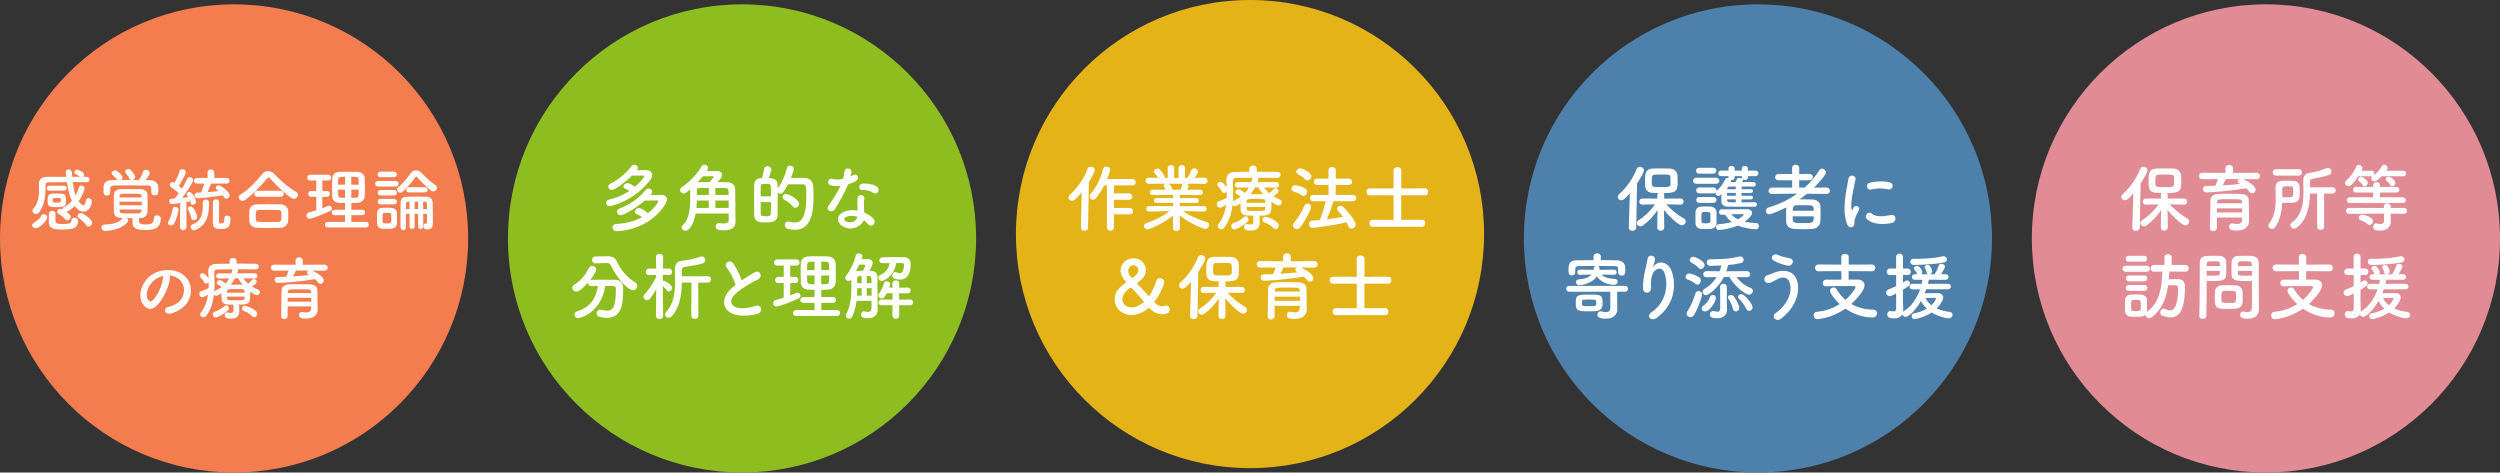 <?xml version="1.0" encoding="UTF-8"?>
<svg xmlns="http://www.w3.org/2000/svg" id="_レイヤー_2" data-name="レイヤー_2" viewBox="0 0 1018.56 192.51">
  <rect x="0" y="0" width="1018.56" height="192.51" fill="#333333" stroke="none"/>
  <defs>
    <style>
      .cls-1 {
        fill: #f37d4e;
      }

      .cls-2 {
        fill: #e4b317;
      }

      .cls-3 {
        fill: #fff;
      }

      .cls-4 {
        fill: #4d80aa;
      }

      .cls-5 {
        fill: #e18b95;
      }

      .cls-6 {
        fill: #8ebd20;
      }
    </style>
  </defs>
  <g id="_レイヤー_1-2" data-name="レイヤー_1">
    <g>
      <g>
        <circle class="cls-1" cx="95.37" cy="97.14" r="95.37"></circle>
        <g>
          <path class="cls-3" d="M14.59,93.04c-.92,0-1.48-.73-1.48-1.29,0-.45.31-.92.98-1.2.7-.28,2.24-1.65,2.66-2.55.25-.53.64-.73,1.09-.73.67,0,1.4.56,1.4,1.26,0,1.37-3.16,4.51-4.65,4.51ZM35.36,74.25c-1.9-.03-3.81-.06-5.71-.06.25,1.99.59,3.84,1.15,5.4.59-1.06,1.04-2.16,1.34-3.22.17-.56.59-.78,1.04-.78.62,0,1.29.48,1.29,1.2,0,.28-.7,2.74-2.44,5.21.53.76,1.29,1.6,1.9,1.6.48,0,.84-.53,1.06-1.9.11-.7.59-.98,1.09-.98.67,0,1.37.48,1.37,1.29,0,1.09-.92,4.23-3.39,4.23-.64,0-2.13-.2-3.61-2.32-.95.98-2.04,1.79-3.22,2.38-.03.03-.06.06-.08.06,1.48,1.01,1.65,1.62,1.65,2.02,0,.76-.67,1.4-1.37,1.4-.34,0-.64-.14-.92-.48-.7-.9-1.96-1.79-2.72-2.24-.36-.22-.53-.53-.53-.81,0-.59.62-1.18,1.34-1.18.22,0,.39.03.9.25v-.08c0-.36.17-.76.62-.95,1.26-.62,2.32-1.48,3.16-2.46-1.04-2.24-1.62-4.93-2.02-7.62-2.66,0-5.21.03-7.56.06-.84,0-1.18.48-1.18,1.15,0,.34.03.73.03,1.2,0,2.6-.31,6.97-2.6,9.91-.39.48-.84.67-1.29.67-.76,0-1.46-.59-1.46-1.29,0-.28.11-.59.39-.9,2.02-2.16,2.32-5.35,2.32-7.81,0-.9-.03-1.71-.06-2.35v-.11c0-1.43,1.06-2.66,2.97-2.69,2.52-.03,5.29-.03,8.15-.03-.06-.53-.14-1.06-.2-1.6v-.22c0-.78.59-1.2,1.18-1.2.64,0,1.29.45,1.34,1.34.03.56.06,1.12.11,1.68,1.01,0,2.04.03,3.05.03-.56-.59-1.2-.92-1.79-1.23-.31-.14-.42-.39-.42-.62,0-.53.56-1.09,1.15-1.09.45,0,2.91.9,2.91,2.16,0,.28-.11.56-.28.78h1.34c.73,0,1.09.53,1.09,1.09s-.36,1.12-1.09,1.12h-.03ZM20.08,77.66c-.67,0-1.01-.48-1.01-.95,0-.5.36-1.04,1.01-1.04h6.08c.64,0,.98.5.98.98,0,.5-.34,1.01-.98,1.01h-6.08ZM23.24,84.41c-3.44,0-3.84-.39-3.84-2.86,0-1.71.25-2.69,2.27-2.69.64,0,1.34-.03,2.02-.03,3.11,0,3.19.64,3.19,2.94,0,1.93-.2,2.63-3.64,2.63ZM25.42,93.54c-4.34,0-5.52-.84-5.52-3.19,0-2.77.03-3.05.03-3.28.06-.84.7-1.23,1.34-1.23s1.34.45,1.34,1.2-.03,2.72-.03,3.02c.06.98.64,1.2,2.91,1.2,2.66,0,3.61-.22,3.61-1.51,0-.73.59-1.04,1.23-1.04.73,0,1.48.42,1.48,1.09,0,3.08-1.74,3.72-6.41,3.72ZM21.5,82.06c0,.36.17.48,1.85.48,1.32,0,1.46-.08,1.46-.95,0-.92-.03-.92-1.68-.92-1.29,0-1.6.06-1.62.42v.98ZM35.03,91.66c-.78-1.23-2.02-2.21-2.88-2.8-.39-.28-.56-.59-.56-.92,0-.59.59-1.15,1.34-1.15,1.01,0,4.62,2.58,4.62,4.03,0,.81-.73,1.46-1.46,1.46-.39,0-.78-.17-1.06-.62Z"></path>
          <path class="cls-3" d="M56.67,88.84c-.03.53-.03,1.06-.03,1.46.06,1.12,1.57,1.15,2.83,1.15,1.82,0,3.22-.31,3.22-2.55,0-.81.64-1.18,1.29-1.18.42,0,1.51.14,1.51,1.34,0,4.48-3.72,4.65-6.1,4.65-2.97,0-5.4-.31-5.4-2.97v-1.88h-2.32c.31.22.53.62.53.98,0,1.4-4.06,4.23-9.49,4.23-.9,0-1.4-.7-1.4-1.37,0-.59.39-1.18,1.26-1.2,3.47-.14,5.85-.81,7.03-2.27.14-.17.31-.31.45-.42h-.76c-1.82-.06-2.83-1.06-2.88-2.41-.03-1.15-.06-2.44-.06-3.67s.03-2.41.06-3.39c.06-1.15.76-2.27,2.83-2.3,1.15-.03,2.38-.03,3.61-.03,1.51,0,3.05,0,4.54.06,1.57.06,2.63.92,2.69,2.1.06,1.04.06,2.27.06,3.53s0,2.55-.06,3.7c-.06,1.26-1.06,2.41-2.74,2.44h-.64ZM56.56,73.35c.7-.92,1.34-2.35,1.74-3.36.22-.62.7-.84,1.18-.84.76,0,1.51.56,1.51,1.32,0,.7-1.18,2.24-1.74,2.91.76,0,1.48.03,2.18.03,1.46.03,3,1.18,3.05,2.69.03.39.03.9.03,1.37,0,1.01,0,2.13-1.51,2.13-.67,0-1.34-.36-1.34-1.12v-.06c0-2.66-.03-2.8-1.65-2.83-2.13-.03-4.84-.06-7.48-.06-2.16,0-4.23.03-5.88.06-1.46.03-1.68.39-1.74,1.34v1.57c0,.76-.7,1.18-1.37,1.18s-1.32-.39-1.34-1.2c0-.34-.03-.76-.03-1.18,0-.45.03-.9.03-1.32.06-1.26,1.06-2.55,3.14-2.58.78,0,1.62-.03,2.46-.03-.06-.06-.11-.11-.14-.17-.56-.92-1.12-1.29-1.85-1.93-.25-.22-.36-.45-.36-.7,0-.59.67-1.15,1.4-1.15.98,0,3.08,2.02,3.08,2.91,0,.39-.22.78-.5,1.04,1.26,0,2.52-.03,3.81-.03-.22-.08-.42-.25-.53-.56-.39-.98-.92-1.57-1.54-2.3-.17-.2-.22-.39-.22-.59,0-.59.64-1.06,1.32-1.06,1.29,0,2.8,2.66,2.8,3.25s-.48,1.09-1.01,1.26h2.52ZM57.74,82.17h-9.07v1.43l9.07.03v-1.46ZM57.65,80.04c-.03-.64-.34-1.04-1.18-1.06-1.23-.03-2.72-.06-4.09-.06-.87,0-1.71,0-2.44.03-.87.03-1.2.48-1.23,1.09l-.03.39,8.99.03-.03-.42ZM48.69,85.34l.03.48c.03,1.15.59,1.15,4.98,1.15,3.3,0,3.86,0,3.95-1.15,0-.14.03-.28.03-.45l-8.99-.03Z"></path>
          <path class="cls-3" d="M69.64,91.86c-.64,0-1.23-.42-1.23-1.06,0-.22.08-.48.25-.76.78-1.26,1.46-3.19,1.65-4.82.08-.67.59-.98,1.12-.98.64,0,1.29.45,1.29,1.23,0,.67-.81,4.14-1.85,5.71-.31.48-.78.67-1.23.67ZM73.33,92.45l.08-9.74c-1.68.25-3.33.42-3.44.42-.67,0-1.04-.56-1.04-1.12,0-.5.31-1.01.9-1.04.36-.03.81-.06,1.32-.08.53-.59,1.12-1.29,1.68-2.1-.95-.95-2.49-2.13-3.16-2.58-.36-.25-.53-.59-.53-.92,0-.56.45-1.09,1.09-1.09.2,0,.34.03.81.28.78-1.26,1.76-3.28,2.13-4.79.14-.56.62-.78,1.09-.78.7,0,1.43.45,1.43,1.15,0,1.12-2.44,5.15-2.83,5.71.45.36.87.73,1.26,1.09.87-1.4,1.65-2.86,2.13-4,.2-.5.62-.7,1.04-.7.67,0,1.4.5,1.4,1.23,0,.81-2.41,4.59-4.45,7.2.92-.11,1.79-.17,2.44-.25q-.64-.92-.64-1.23c0-.5.5-.9,1.06-.9,1.37,0,2.77,3.16,2.77,3.89,0,.81-.62,1.34-1.23,1.34-.42,0-.81-.25-.98-.87-.06-.17-.08-.36-.14-.53-.39.08-.95.17-1.6.28l.06,10.14c0,.87-.67,1.32-1.34,1.32s-1.29-.42-1.29-1.29v-.03ZM77.9,88.78c-.2-1.18-.73-2.41-1.2-3.22-.14-.22-.2-.42-.2-.62,0-.53.5-.9,1.06-.9,1.54,0,2.77,3.64,2.77,4.31,0,.84-.73,1.37-1.37,1.37-.5,0-.95-.28-1.06-.95ZM78.96,93.85c-.78,0-1.32-.73-1.32-1.37,0-.42.22-.81.67-.98,3.7-1.4,4.31-4.4,4.31-7.45,0-.5,0-1.01-.03-1.48v-.08c0-.81.64-1.2,1.26-1.2s1.29.39,1.29,1.2v.87c0,3.78-.64,8.32-5.54,10.36-.22.08-.45.14-.64.14ZM85.96,74.81c-.17.53-.84,2.27-1.4,3.47,1.51-.11,3.02-.25,4.45-.45-.22-.2-.45-.36-.64-.5-.34-.22-.45-.5-.45-.78,0-.56.5-1.06,1.15-1.06.87,0,4.48,2.66,4.48,4.14,0,.73-.62,1.32-1.26,1.32-.42,0-.81-.22-1.12-.73-.14-.22-.28-.45-.45-.67-3.64.7-8.85,1.23-10.25,1.23-.78,0-1.18-.59-1.18-1.18s.36-1.15,1.09-1.15c.5,0,1.04,0,1.57-.03.28-.62.95-2.55,1.29-3.61h-3.02c-.81,0-1.23-.56-1.23-1.15s.42-1.15,1.23-1.15h4.34v-2.16c0-.87.67-1.32,1.37-1.32s1.37.45,1.37,1.32v2.16h5.01c.81,0,1.2.56,1.2,1.15s-.39,1.15-1.2,1.15h-6.36ZM91.39,88.92c0-.76.59-1.09,1.18-1.09.7,0,1.37.39,1.37,1.29,0,4.14-2.02,4.17-4.17,4.17-1.9,0-3.08-.42-3.08-2.72,0-.9.06-7.56.06-8.26,0-.76.62-1.12,1.26-1.12,1.26,0,1.26.98,1.26,1.68,0,1.57-.06,5.49-.06,6.97v.48c0,.5.11.67.87.67.87,0,1.32-.03,1.32-1.82v-.25Z"></path>
          <path class="cls-3" d="M119.7,81c-.28,0-.62-.11-.92-.31-2.52-1.65-6.13-5.04-8.57-7.78-.31-.36-.56-.56-.81-.56s-.48.2-.76.56c-2.18,2.8-5.96,6.47-8.57,8.43-.45.34-.87.48-1.26.48-.9,0-1.54-.7-1.54-1.43,0-.45.22-.87.76-1.2,3.02-1.76,6.66-5.49,8.68-8.15.67-.9,1.57-1.32,2.49-1.32s1.9.45,2.69,1.29c2.6,2.8,5.68,5.4,8.93,7.31.45.25.62.62.62,1.01,0,.81-.78,1.68-1.74,1.68ZM114.27,92.81c-1.62.06-3.25.08-4.84.08s-3.14-.03-4.7-.08c-2.04-.08-3.08-1.23-3.16-2.86-.03-.5-.03-1.09-.03-1.68,0-.78,0-1.6.03-2.24.06-1.32.87-2.69,3.11-2.77,1.18-.03,2.6-.06,4.12-.06,1.85,0,3.84.03,5.63.06,1.71.03,2.88,1.26,2.97,2.52.03.59.06,1.29.06,2.02s-.03,1.43-.06,2.13c-.08,1.51-1.23,2.83-3.11,2.88ZM104.92,80.18c-.87,0-1.29-.62-1.29-1.23s.42-1.23,1.29-1.23h9.41c.87,0,1.29.62,1.29,1.23s-.42,1.23-1.29,1.23h-9.41ZM114.69,88.19c0-2.1-.06-2.6-1.34-2.63-1.04-.03-2.24-.06-3.5-.06-1.51,0-3.05.03-4.37.06-1.29.03-1.32.9-1.32,2.46,0,2.07.25,2.35,1.34,2.38,1.2.03,2.52.06,3.86.06s2.74-.03,4.03-.06c1.29-.06,1.29-.95,1.29-2.21Z"></path>
          <path class="cls-3" d="M128.86,80.16h-2.13c-.78,0-1.15-.56-1.15-1.12,0-.62.42-1.23,1.15-1.23h2.13v-4.28h-2.55c-.78,0-1.15-.56-1.15-1.12,0-.62.42-1.23,1.15-1.23h7.48c.73,0,1.09.59,1.09,1.18s-.36,1.18-1.09,1.18h-2.46v4.28h1.96c.73,0,1.09.59,1.09,1.18s-.36,1.18-1.09,1.18h-1.96v4.7c.73-.28,1.43-.59,2.1-.9.22-.11.42-.14.64-.14.67,0,1.18.53,1.18,1.12,0,.39-.25.84-.87,1.12-2.63,1.2-7.25,3.02-8.29,3.02-.81,0-1.23-.64-1.23-1.29,0-.53.31-1.06.95-1.23,1.04-.28,2.04-.56,3.05-.87v-5.54ZM133.56,92.67c-.81,0-1.18-.53-1.18-1.06,0-.59.42-1.18,1.18-1.18h7.03v-2.74h-4.23c-.81,0-1.2-.53-1.2-1.06,0-.56.42-1.15,1.2-1.15h4.23v-2.74c-.78,0-1.54-.03-2.27-.06-1.96-.08-2.91-1.18-2.97-2.72-.03-1.15-.06-2.41-.06-3.67s.03-2.52.06-3.64c.06-1.26.87-2.55,3-2.63,1.12-.06,2.3-.06,3.53-.06s2.46,0,3.7.06c1.88.06,2.97,1.26,3.02,2.6.06,1.26.08,2.58.08,3.89,0,1.12-.03,2.3-.08,3.42-.08,1.46-1.23,2.66-3.02,2.74-.81.03-1.62.06-2.44.06v2.74h4.45c.78,0,1.15.56,1.15,1.09,0,.56-.36,1.12-1.15,1.12h-4.45v2.74h6.02c.76,0,1.12.56,1.12,1.12s-.36,1.12-1.12,1.12h-15.6ZM140.59,72.04c-.56,0-1.09,0-1.57.03-1.23.03-1.29.64-1.29,3.16h2.86v-3.19ZM140.59,77.27h-2.86c0,.73.03,1.48.06,2.21.06,1.12.9,1.12,2.8,1.12v-3.33ZM146.13,75.23c0-.7,0-1.4-.03-2.07-.06-1.15-.7-1.15-2.97-1.15v3.22h3ZM143.14,77.27v3.33c.59,0,1.2,0,1.76-.03,1.2-.06,1.26-.45,1.26-3.3h-3.02Z"></path>
          <path class="cls-3" d="M154.03,76.01c-.81,0-1.2-.56-1.2-1.15s.39-1.15,1.2-1.15h7.14c.81,0,1.2.56,1.2,1.15s-.39,1.15-1.2,1.15h-7.14ZM159.4,93.18c-.59.03-1.23.06-1.9.06s-1.26-.03-1.82-.06c-1.26-.08-2.04-.98-2.07-2.21,0-.73-.03-1.46-.03-2.16s.03-1.37.03-1.99c.03-1.06.7-2.04,2.04-2.13.53-.03,1.12-.06,1.74-.06.73,0,1.46.03,2.1.06,1.06.06,2.21.78,2.24,1.99.03.64.03,1.4.03,2.16s0,1.48-.03,2.1c-.03,1.26-.92,2.16-2.32,2.24ZM154.95,72.18c-.76,0-1.12-.56-1.12-1.12s.36-1.12,1.12-1.12h5.57c.76,0,1.15.56,1.15,1.12s-.39,1.12-1.15,1.12h-5.57ZM155.01,79.65c-.76,0-1.12-.56-1.12-1.12s.36-1.12,1.12-1.12h5.57c.76,0,1.15.56,1.15,1.12s-.39,1.12-1.15,1.12h-5.57ZM155.01,83.26c-.76,0-1.12-.56-1.12-1.12s.36-1.12,1.12-1.12h5.57c.76,0,1.15.56,1.15,1.12s-.39,1.12-1.15,1.12h-5.57ZM159.43,88.92c0-.53,0-1.06-.03-1.46-.06-.67-.59-.76-1.76-.76-1.79,0-1.79.03-1.79,2.18,0,.53.03,1.06.03,1.48.03.56.48.67,1.68.67,1.01,0,1.79-.06,1.85-.7.03-.39.03-.92.03-1.43ZM176.48,78c-.34,0-.7-.11-1.04-.42-1.79-1.57-3.95-3.64-5.4-5.35-.11-.14-.28-.25-.45-.25-.14,0-.31.08-.42.25-1.51,2.21-3.39,4.37-5.15,5.94-.28.25-.62.36-.92.36-.73,0-1.4-.64-1.4-1.32,0-.31.14-.62.48-.87,1.85-1.43,3.67-3.58,5.04-5.63.62-.9,1.46-1.32,2.3-1.32s1.71.42,2.41,1.2c1.54,1.79,3.56,3.44,5.54,4.9.39.28.56.64.56,1.01,0,.76-.7,1.48-1.54,1.48ZM173.99,87.13h-1.57v5.07c0,.73-.53,1.09-1.04,1.09-.53,0-1.04-.36-1.04-1.09v-5.07h-1.43l.03,5.07c0,.73-.53,1.09-1.06,1.09-.5,0-1.04-.36-1.04-1.09l.03-5.07h-1.48v5.38c0,.84-.53,1.26-1.09,1.26-.53,0-1.09-.42-1.12-1.29-.03-.84-.03-2.18-.03-3.61,0-2.35.03-4.96.06-6.16.03-1.68.73-2.55,2.6-2.55,1.54-.03,3.14-.06,4.79-.06,1.04,0,2.1.03,3.16.06,1.68.06,2.46.9,2.52,2.52.06,1.26.06,7.5.08,8.43v.17c0,1.51-.98,2.18-2.27,2.18-.7,0-1.54-.08-1.54-1.29,0-.56.28-1.12.78-1.12.03,0,.08.03.14.03h.11c.17,0,.39-.08.39-.45v-3.5ZM166.88,82.17h-.59c-.62.03-.87.31-.87.9,0,.5-.03,1.23-.03,2.1h1.48v-3ZM166.69,78.39c-.78,0-1.18-.5-1.18-1.04s.42-1.09,1.18-1.09h6.38c.78,0,1.18.53,1.18,1.06s-.39,1.06-1.18,1.06h-6.38ZM170.38,82.14h-1.46v3.02h1.46v-3.02ZM173.99,85.17c0-.92-.03-1.71-.03-2.1-.03-.53-.2-.9-.84-.9h-.73l.03,3h1.57Z"></path>
          <path class="cls-3" d="M69.25,113.47c-.45,3.56-2.97,8.85-5.66,11.34-2.16,1.99-4.51.9-5.74-1.51-1.76-3.47.11-8.68,3.86-11.28,3.44-2.38,8.57-2.77,12.1-.64,4.34,2.6,5.04,7.76,2.6,11.76-1.32,2.16-4.06,3.89-6.83,4.62-2.46.64-3.33-2.18-.92-2.74,2.13-.48,4.28-1.68,5.21-3.14,1.99-3.14,1.23-6.8-1.54-8.57-1.09-.7-2.27-1.04-3.47-1.12.31.28.48.73.39,1.29ZM63.03,114c-2.6,2.02-4,5.74-2.83,7.9.42.81,1.15,1.23,1.85.62,2.1-1.85,4.06-6.3,4.34-9.32.03-.34.11-.64.25-.87-1.29.28-2.55.87-3.61,1.68Z"></path>
          <path class="cls-3" d="M97.44,124.72c0,.59.06,1.46.06,2.13-.03,1.57-.78,2.97-3.36,2.97-1.09,0-2.6-.03-2.6-1.37,0-.59.34-1.15.95-1.15.08,0,.14.03.2.03.53.08,1.01.17,1.37.17.67,0,1.06-.25,1.06-1.06v-2.3c-3.36,0-4.79-.17-4.87-2.49v-2.21c-.56.36-1.71,1.09-2.18,1.09-.39,0-.7-.2-.9-.45-.39,3.22-1.29,6.22-3.08,8.54-.36.48-.81.67-1.23.67-.7,0-1.32-.53-1.32-1.18,0-.22.08-.48.25-.7,1.74-2.27,2.58-4.76,2.97-7.39-1.15.76-2.07,1.09-2.35,1.09-.76,0-1.23-.73-1.23-1.4,0-.48.22-.92.78-1.09,1.18-.34,2.1-.73,3.02-1.26.03-.59.03-1.15.03-1.74v-.73c-.22.39-.64.62-1.04.62-.34,0-.67-.17-.87-.59-.39-.78-.9-1.48-1.32-1.85-.28-.25-.39-.5-.39-.76,0-.56.62-1.01,1.2-1.01.95,0,2.13,1.74,2.38,2.18-.03-.87-.08-1.74-.14-2.6v-.36c0-2.07,1.12-3,3.53-3.02,1.43-.03,3.25-.03,5.18-.06v-1.01c0-.92.7-1.37,1.43-1.37s1.43.45,1.43,1.37v.98c2.88,0,5.74,0,7.78.06.9.03,1.29.59,1.29,1.12,0,.59-.45,1.18-1.29,1.18h-.03c-1.96-.03-4.62-.06-7.25-.06.08.14.11.25.11.42,0,.08,0,.17-.03.25l-.34,1.01,7.08-.06c.76,0,1.15.53,1.15,1.06,0,.56-.39,1.09-1.12,1.09h-.03l-4.54-.08c.56.81,1.18,1.54,1.9,2.16.64-.45,1.29-1.06,1.68-1.54.2-.22.45-.34.67-.34.62,0,1.2.56,1.2,1.15,0,.73-1.65,1.71-1.96,1.88.81.53,1.65.98,2.55,1.34.48.2.67.59.67.95,0,.62-.5,1.26-1.23,1.26-.53,0-1.18-.34-2.72-1.43v.84c0,3.89-.22,4.45-4.54,4.45v.59ZM87.87,129.37c-.73,0-1.18-.67-1.18-1.29,0-.45.22-.9.76-1.09,1.68-.59,2.8-1.18,4.14-2.38.2-.17.39-.25.59-.25.56,0,1.09.62,1.09,1.26,0,.28-.08.56-.34.78-1.85,1.76-4.48,2.97-5.07,2.97ZM89.21,113.5h-.03c-.73,0-1.12-.56-1.12-1.09s.36-1.06,1.15-1.06l5.07.03c.14-.45.28-.87.36-1.32.03-.14.06-.25.11-.34-2.38,0-4.59.03-6.1.06-.92.03-1.34.42-1.34,1.15v.08c.06,1.4.11,2.83.11,4.28,0,1.15-.03,2.27-.11,3.39.08-.08.2-.17.34-.22,1.01-.45,1.9-.98,2.66-1.54-.5-.45-.92-.7-1.48-.98-.39-.2-.53-.48-.53-.76,0-.53.56-1.09,1.2-1.09s1.57.73,2.38,1.43c.62-.67,1.15-1.37,1.54-2.1l-4.2.08ZM99.65,118.68c-.03-.92-.53-.92-3.39-.92-3.16,0-3.7,0-3.75,1.01v.48h7.14v-.56ZM99.65,120.83h-7.14v.64c.08.87.45.87,3.53.87s3.56,0,3.61-.92v-.59ZM95.76,113.38c-.5.92-1.06,1.79-1.74,2.6.64,0,1.29-.03,1.96-.03.92,0,1.88.03,2.86.06-.73-.84-1.37-1.74-1.79-2.63h-1.29ZM102.79,128.9c-.98-1.01-2.32-1.79-3.53-2.24-.5-.17-.7-.56-.7-.92,0-.59.48-1.18,1.15-1.18.5,0,5.07,1.46,5.07,3.3,0,.73-.56,1.4-1.2,1.4-.25,0-.53-.11-.78-.36Z"></path>
          <path class="cls-3" d="M127.18,110.25c1.71.7,4.73,2.58,4.73,4.03,0,.76-.59,1.37-1.29,1.37-.36,0-.78-.2-1.12-.64-.36-.48-.76-.9-1.2-1.29-7.08,1.2-14.2,1.57-15.01,1.57-.92,0-1.4-.64-1.4-1.29,0-.59.39-1.15,1.2-1.15,1.15,0,2.35-.03,3.53-.08.31-.62.67-1.68.95-2.52l-5.91.03c-.84,0-1.29-.62-1.29-1.23s.45-1.23,1.29-1.23l8.76.06v-1.71c0-.87.73-1.32,1.46-1.32s1.46.45,1.46,1.32v1.71l8.9-.06c.87,0,1.29.62,1.29,1.23s-.42,1.23-1.29,1.23l-5.07-.03ZM129.42,125.98v.06c0,1.65-.95,3.75-4.62,3.75-1.9,0-2.97-.22-2.97-1.48,0-.62.36-1.23,1.09-1.23.06,0,.14,0,.22.03.59.11,1.18.2,1.71.2,1.06,0,1.85-.36,1.9-1.71,0-.22.03-.48.03-.76h-9.6v3.92c0,.81-.7,1.26-1.37,1.26s-1.26-.39-1.26-1.23c0-.28.14-10.05.17-10.53.06-1.09.87-2.35,3.11-2.41,1.32-.03,2.97-.06,4.59-.06,1.34,0,2.66.03,3.81.06,2.24.08,3.02,1.12,3.08,2.38.06,1.29.03,3.72.06,4.84l.06,2.91ZM126.81,121.34h-9.6c0,.5-.03,1.04-.03,1.57h9.63v-1.57ZM126.76,118.98c-.03-1.09-.48-1.12-4.54-1.12-4.56,0-4.9,0-4.96,1.12v.42h9.52l-.03-.42ZM120.54,110.22c-.2.56-.7,1.6-1.12,2.41,2.24-.14,4.42-.34,6.52-.56-.11-.06-.2-.11-.28-.17-.39-.2-.56-.5-.56-.78,0-.34.2-.7.53-.9h-5.1Z"></path>
        </g>
      </g>
      <g>
        <circle class="cls-6" cx="302.32" cy="97.14" r="95.37"></circle>
        <g>
          <path class="cls-3" d="M259.42,69.36c1.35-.03,2.82-.06,3.87-.06,1.62,0,2.4.96,2.4,2.1,0,.54-.18,1.14-.57,1.65-6.57,8.88-16.17,10.95-16.74,10.95-.93,0-1.47-.66-1.47-1.35,0-.57.39-1.14,1.29-1.35,3.09-.72,5.88-1.92,8.28-3.54-.54-.36-1.14-.63-1.83-.9-.48-.18-.66-.48-.66-.78,0-.69.84-1.47,1.68-1.47.54,0,1.98.66,2.97,1.53,1.98-1.68,3.78-3.84,3.78-4.26,0-.18-.12-.36-.42-.36-.99,0-2.76,0-4.53.03-2.25,2.31-6.87,5.85-8.25,5.85-.84,0-1.41-.66-1.41-1.35,0-.42.24-.87.81-1.17,3-1.56,6.3-4.02,8.61-7.14.33-.45.78-.63,1.2-.63.78,0,1.47.57,1.47,1.26,0,.24-.09.51-.27.75l-.21.24ZM252.91,87.69c-.93,0-1.53-.72-1.53-1.44,0-.51.3-1.02.99-1.29,3.93-1.47,7.77-3.93,10.65-7.53.36-.45.78-.63,1.2-.63.81,0,1.53.63,1.53,1.35,0,.27-.09.54-.33.81-.15.18-.33.33-.48.51,1.53-.03,3.24-.06,4.44-.06,1.59.03,2.34.81,2.34,1.83,0,.54-.18,1.11-.54,1.71-6.48,10.92-19.29,11.25-19.98,11.25-1.08,0-1.65-.78-1.65-1.53,0-.69.48-1.38,1.53-1.41,3.81-.18,7.44-1.11,10.5-2.82-.72-.51-1.44-.93-2.34-1.29-.45-.18-.63-.48-.63-.81,0-.72.84-1.56,1.68-1.56s3.06,1.26,3.63,2.13c2.49-1.89,4.26-4.41,4.26-4.83,0-.21-.15-.42-.48-.42-1.2,0-3.18.03-5.04.06-3.48,3.09-8.43,5.97-9.75,5.97Z"></path>
          <path class="cls-3" d="M299.68,90.27v.12c0,1.98-1.32,3.45-4.65,3.45-1.5,0-3.45,0-3.45-1.62,0-.69.45-1.35,1.29-1.35.09,0,.21,0,.3.03.69.12,1.26.15,1.74.15,1.53,0,1.98-.54,1.98-1.29v-2.76h-13.44c-.66,3.72-2.46,7.02-4.2,7.02-.84,0-1.56-.66-1.56-1.38,0-.3.15-.63.48-.93,2.67-2.34,3.06-7.11,3.06-11.01,0-1.23-.06-2.34-.06-3.3v-.24c-1.65,1.44-2.19,1.68-2.67,1.68-.81,0-1.41-.69-1.41-1.41,0-.45.21-.9.75-1.23,2.79-1.74,6.15-5.22,7.89-8.25.33-.6.81-.84,1.29-.84.75,0,1.47.6,1.47,1.38,0,.24-.06.45-.51,1.17h3.42c.87,0,2.82,0,2.82,1.59,0,.66-.36,1.41-1.95,2.94,1.5,0,2.94.03,4.23.06,1.5.03,3,1.08,3.03,2.79.06,3.3.03,7.68.09,10.17l.06,3.06ZM288.79,81.69h-4.86c-.03.99-.09,2.01-.18,3.03h5.04v-3.03ZM288.79,76.59c-1.44,0-2.82,0-3.96.03-.69,0-.93.3-.93.84,0,.6.03,1.26.03,1.95h4.86v-2.82ZM284.44,74.22c.24,0,.69-.03,4.62-.03,1.17-1.11,1.65-1.86,1.65-2.13,0-.18-.12-.27-.39-.27s-2.25,0-3.93.03c-.66.81-1.38,1.62-2.13,2.4h.18ZM296.86,79.41c0-2.07,0-2.73-1.23-2.79-1.17-.03-2.64-.06-4.17-.06v2.85h5.4ZM296.89,81.69h-5.43v3.03h5.43v-3.03Z"></path>
          <path class="cls-3" d="M320.59,68.52c.15-.72.72-1.05,1.32-1.05.75,0,1.53.51,1.53,1.35,0,.33-.48,1.95-1.2,3.69,1.32-.03,3.09-.06,4.44-.06,1.5,0,4.44.03,4.65,3.54.06,1.05.12,2.46.12,3.99,0,7.35-1.29,13.65-7.59,13.65-.9,0-1.86-.15-2.91-.39-.81-.21-1.2-.9-1.2-1.56,0-.72.45-1.41,1.35-1.41.15,0,.3.03.48.06.84.21,1.62.33,2.28.33,1.98,0,4.65-1.02,4.65-10.71,0-3.87-.06-4.86-1.5-4.86h-5.97c-1.62,3.27-2.4,3.84-3.18,3.84-.39,0-.75-.15-1.02-.39v2.64c0,2.43-.03,4.83-.06,6.63-.06,2.7-2.64,2.82-4.89,2.82-.69,0-1.38-.03-2.04-.09-1.5-.15-2.58-1.23-2.58-2.76-.03-2.07-.03-4.86-.03-7.5,0-1.92,0-3.75.03-5.13.03-1.5,1.02-2.49,2.79-2.58h.39c.36-1.17.72-2.61.87-3.69.12-.81.72-1.17,1.35-1.17.78,0,1.62.54,1.62,1.35,0,.45-.57,2.01-1.14,3.48,3.09,0,3.6,1.56,3.63,2.49.03.54.03,1.14.03,1.74,1.74-2.16,3.18-5.7,3.78-8.25ZM314.11,79.98c0-4.65,0-5.04-.87-5.04-.33-.03-.78-.03-1.23-.03s-.9,0-1.23.03c-.51,0-.84.42-.84.84-.03,1.05-.03,2.58-.03,4.2h4.2ZM309.91,82.35c0,1.83,0,3.6.03,4.86,0,.66.36.9,1.98.9,1.29,0,2.04,0,2.1-.93.06-1.35.12-3.06.12-4.83h-4.23ZM322.99,84.09c-.81-1.05-2.16-2.07-3.42-2.7-.54-.27-.75-.69-.75-1.08,0-.66.57-1.32,1.41-1.32,1.02,0,5.34,2.25,5.34,4.05,0,.87-.75,1.59-1.53,1.59-.39,0-.75-.15-1.05-.54Z"></path>
          <path class="cls-3" d="M338.5,75.51c-1.83-.51-1.26-3.27.87-2.58.99.33,2.55.3,4.11-.09.3-.99.45-1.95.6-3.03.27-1.77,2.91-1.44,2.85.27-.03.45-.21,1.11-.42,1.83.36-.18.69-.33.96-.51,1.35-.96,3.24.9,1.32,2.28-.75.54-1.98,1.02-3.21,1.38-1.41,3.39-3.45,6.99-5.37,10.11-1.11,1.8-3.99.63-2.67-1.32,1.68-2.49,3.45-5.04,4.92-8.19-1.53.3-2.82.18-3.96-.15ZM343.66,92.4c-2.79-1.41-3.12-4.65-.03-6.03,1.86-.84,3.9-.9,5.76-.57v-1.05c0-.75-.06-1.5-.09-2.25-.03-.6.03-1.44.15-2.01.36-1.65,3-1.26,2.7.54-.09.45-.18.78-.18,1.41,0,.69,0,1.44.03,2.31.03.57.09,1.2.12,1.86,1.59.66,2.91,1.59,3.66,2.4,1.71,1.89-.72,4.02-2.16,2.28-.45-.54-1.02-1.08-1.71-1.56-.87,2.4-4.62,4.5-8.25,2.67ZM344.62,88.47c-.81.42-.87,1.29.03,1.74,1.8.9,4.23.03,4.56-1.59.03-.09,0-.21.03-.3-1.53-.51-3.15-.57-4.62.15ZM351.31,77.4c-1.65.09-1.77-2.4.15-2.58,1.98-.18,4.08.18,5.52,1.05,2.04,1.23.48,3.72-.99,2.79-1.41-.9-2.94-1.35-4.68-1.26Z"></path>
          <path class="cls-3" d="M246.58,116.52c-1.56,10.71-10.05,13.11-11.01,13.11-.9,0-1.5-.72-1.5-1.47,0-.54.33-1.11,1.14-1.35,5.61-1.74,7.71-5.73,8.37-10.29-.96,0-1.89.03-2.7.03s-1.29-.6-1.29-1.23v-.18c-1.35,1.56-3.48,3.66-4.8,3.66-.93,0-1.62-.75-1.62-1.53,0-.45.24-.93.81-1.29,2.94-1.83,4.5-3.99,5.94-6.72.36-.66.87-.93,1.38-.93.84,0,1.62.69,1.62,1.53,0,.99-2.28,4.02-2.43,4.2.12-.03.24-.06.39-.06,1.26-.03,2.67-.03,4.11-.03,1.98,0,4.02,0,5.73.03,2.01.03,3.18,1.26,3.18,3.3,0,5.82-.18,12.21-6.81,12.21-.93,0-1.92-.15-2.97-.42-.69-.18-1.02-.78-1.02-1.38,0-.78.54-1.56,1.44-1.56.15,0,.3.03.45.06.9.24,1.68.36,2.34.36,2.1,0,3.6-1.02,3.6-8.43v-.45c0-.84-.42-1.17-1.05-1.17h-3.3ZM242.69,107.31h-.06c-.93,0-1.41-.69-1.41-1.41s.45-1.41,1.41-1.41l4.92-.09h.12c1.5,0,2.85.48,3.48,1.86,1.74,3.63,4.02,6.54,7.62,8.79.63.39.87.9.87,1.44,0,.9-.78,1.77-1.77,1.77-1.68,0-6.21-4.29-9.03-10.17-.3-.69-.87-.93-1.71-.93h-.15l-4.29.15Z"></path>
          <path class="cls-3" d="M270.19,128.73c0,.84-.75,1.26-1.47,1.26s-1.47-.42-1.47-1.26v-.03l.12-10.83c-.78,1.38-1.65,2.67-2.55,3.78-.36.45-.81.63-1.23.63-.75,0-1.44-.63-1.44-1.35,0-.36.15-.72.48-1.05,1.53-1.56,3.51-4.38,4.74-7.17v-.69l-2.91.06h-.03c-.87,0-1.32-.66-1.32-1.32s.45-1.32,1.35-1.32h2.88l-.09-4.71v-.03c0-.87.75-1.29,1.5-1.29s1.44.42,1.44,1.29v.03s-.06,2.16-.09,4.71h2.43c.87,0,1.32.66,1.32,1.32s-.45,1.32-1.29,1.32h-.03l-2.46-.06c0,.84-.03,1.68-.03,2.43.12-.06.27-.09.42-.09.63,0,3.39,1.74,3.39,2.94,0,.75-.66,1.44-1.35,1.44-.33,0-.63-.15-.9-.51-.48-.63-1.05-1.29-1.56-1.77.03,4.68.15,12.24.15,12.24v.03ZM281.71,115.11h-3.9c-.12,4.95-.87,10.29-4.05,13.68-.45.48-.93.66-1.38.66-.78,0-1.44-.6-1.44-1.32,0-.3.12-.63.42-.96,3.12-3.39,3.69-7.89,3.69-12.3,0-1.59-.06-3.18-.12-4.68v-.36c0-2.07.72-3.36,2.94-3.6,2.73-.3,4.44-.63,7.38-1.62.24-.09.45-.12.66-.12.9,0,1.44.72,1.44,1.44,0,1.5-1.5,1.74-8.28,2.79-1.05.18-1.32.66-1.32,1.47v.15c.03.72.06,1.47.06,2.25l10.53-.06c.9,0,1.35.66,1.35,1.32s-.45,1.29-1.35,1.29h-3.87l.06,13.53c0,.84-.72,1.26-1.44,1.26s-1.44-.42-1.44-1.26l.06-13.56Z"></path>
          <path class="cls-3" d="M296.11,109.08c-1.56-1.92,1.38-3.54,2.58-1.83,1.29,1.83,2.64,4.5,3.51,6.99,1.62-1.14,3.33-2.22,5.28-3.3,2.04-1.14,3.6,1.74,1.29,2.91-3.06,1.56-6.15,3.3-8.52,5.31-2.97,2.52-3.06,4.77-.72,5.91,2.1,1.05,6.39.27,8.19-.39,2.52-.96,3.42,2.49.75,3.24-2.37.66-7.38,1.26-10.35-.24-4.32-2.19-4.14-7.05.72-10.92.3-.24.57-.48.87-.69-.78-2.37-2.22-5.31-3.6-6.99Z"></path>
          <path class="cls-3" d="M319.31,115.32h-2.28c-.84,0-1.23-.6-1.23-1.2,0-.66.45-1.32,1.23-1.32h2.28v-4.59h-2.73c-.84,0-1.23-.6-1.23-1.2,0-.66.45-1.32,1.23-1.32h8.01c.78,0,1.17.63,1.17,1.26s-.39,1.26-1.17,1.26h-2.64v4.59h2.1c.78,0,1.17.63,1.17,1.26s-.39,1.26-1.17,1.26h-2.1v5.04c.78-.3,1.53-.63,2.25-.96.24-.12.45-.15.69-.15.72,0,1.26.57,1.26,1.2,0,.42-.27.9-.93,1.2-2.82,1.29-7.77,3.24-8.88,3.24-.87,0-1.32-.69-1.32-1.38,0-.57.33-1.14,1.02-1.32,1.11-.3,2.19-.6,3.27-.93v-5.94ZM324.35,128.73c-.87,0-1.26-.57-1.26-1.14,0-.63.45-1.26,1.26-1.26h7.53v-2.94h-4.53c-.87,0-1.29-.57-1.29-1.14,0-.6.45-1.23,1.29-1.23h4.53v-2.94c-.84,0-1.65-.03-2.43-.06-2.1-.09-3.12-1.26-3.18-2.91-.03-1.23-.06-2.58-.06-3.93s.03-2.7.06-3.9c.06-1.35.93-2.73,3.21-2.82,1.2-.06,2.46-.06,3.78-.06s2.64,0,3.96.06c2.01.06,3.18,1.35,3.24,2.79.06,1.35.09,2.76.09,4.17,0,1.2-.03,2.46-.09,3.66-.09,1.56-1.32,2.85-3.24,2.94-.87.03-1.74.06-2.61.06v2.94h4.77c.84,0,1.23.6,1.23,1.17,0,.6-.39,1.2-1.23,1.2h-4.77v2.94h6.45c.81,0,1.2.6,1.2,1.2s-.39,1.2-1.2,1.2h-16.71ZM331.87,106.62c-.6,0-1.17,0-1.68.03-1.32.03-1.38.69-1.38,3.39h3.06v-3.42ZM331.87,112.23h-3.06c0,.78.03,1.59.06,2.37.06,1.2.96,1.2,3,1.2v-3.57ZM337.81,110.04c0-.75,0-1.5-.03-2.22-.06-1.23-.75-1.23-3.18-1.23v3.45h3.21ZM334.6,112.23v3.57c.63,0,1.29,0,1.89-.03,1.29-.06,1.35-.48,1.35-3.54h-3.24Z"></path>
          <path class="cls-3" d="M348.98,122.58c-.27,2.25-.81,4.44-1.77,6.39-.3.6-.81.87-1.29.87-.69,0-1.32-.51-1.32-1.17,0-.21.03-.39.15-.6,1.8-3.45,2.13-7.35,2.13-11.22,0-.99-.03-1.98-.06-2.97-.27.39-.69.57-1.11.57-.69,0-1.35-.48-1.35-1.14,0-.27.09-.54.3-.84,1.8-2.4,3.39-5.7,3.99-8.28.15-.66.72-.96,1.32-.96.69,0,1.41.42,1.41,1.14,0,.09-.06.54-.3,1.17h1.8c.75,0,2.67,0,2.67,1.59,0,.24-.06.99-1.26,3.21.21,0,.39.03.57.03,1.86.06,2.61.93,2.64,2.58v3.51c0,5.88,0,7.05.09,9.6v.12c0,1.77-1.11,3.48-3.99,3.48-1.38,0-2.79-.12-2.79-1.5,0-.66.42-1.32,1.11-1.32.09,0,.18,0,.27.03.48.09.96.21,1.41.21.84,0,1.47-.36,1.47-1.71,0,0,.03-1.14.03-2.79h-6.12ZM348.73,110.46c.24-.03.48-.09.75-.09.54,0,1.29-.03,2.1-.03.39-.75.9-1.77.9-2.13,0-.42-.42-.42-.96-.42-.48,0-1.05,0-1.44.03-.21.42-.42.87-.63,1.29l-.72,1.35ZM351.05,117.42h-1.77c0,.99-.06,2.01-.12,3.03h1.89v-3.03ZM351.05,112.5h-.78c-.81,0-1.02.42-1.02.99,0,.6.03,1.23.03,1.89h1.77v-2.88ZM355.07,115.38c0-2.61-.09-2.88-1.05-2.91h-.9v2.91h1.95ZM355.1,117.42h-1.98v3.03h1.98v-3.03ZM366.34,124.35l.03,4.17c0,.9-.69,1.38-1.41,1.38-.66,0-1.35-.45-1.35-1.38l.03-4.17-4.44.03c-.9,0-1.29-.54-1.29-1.11,0-.6.45-1.23,1.29-1.23l4.44.03v-2.58h-2.34c-.93,1.74-1.41,2.1-2.07,2.1-.75,0-1.41-.57-1.41-1.2,0-.21.06-.42.21-.63,1.14-1.59,1.62-2.58,2.1-4.38.15-.54.6-.78,1.11-.78.69,0,1.44.45,1.44,1.14,0,.27-.09.54-.42,1.47h1.35v-1.68c0-.87.69-1.32,1.38-1.32s1.38.45,1.38,1.32l-.03,1.68,3.42-.03c.84,0,1.26.57,1.26,1.17s-.42,1.17-1.26,1.17l-3.42-.03v2.58l4.47-.03c.84,0,1.23.57,1.23,1.17s-.39,1.17-1.23,1.17l-4.47-.03ZM365.11,107.19c-.69,5.22-5.01,7.29-5.94,7.29-.81,0-1.29-.69-1.29-1.35,0-.42.21-.81.63-1.02,2.64-1.2,3.6-3,3.93-4.92-.96,0-1.92.03-2.91.06h-.03c-.81,0-1.23-.6-1.23-1.2s.45-1.23,1.29-1.26c1.44-.03,2.88-.03,4.35-.03s2.91,0,4.41.03c1.92.03,2.7,1.05,2.7,2.94,0,1.71-.27,6.18-4.32,6.18-.69,0-1.47-.12-2.34-.39-.6-.18-.84-.69-.84-1.2,0-.72.48-1.47,1.26-1.47.21,0,.42.06.63.15.51.24.9.33,1.23.33,1.44,0,1.68-2.58,1.68-3.21,0-.69-.27-.93-.87-.93h-2.34Z"></path>
        </g>
      </g>
      <g>
        <circle class="cls-2" cx="509.28" cy="95.37" r="95.37"></circle>
        <g>
          <path class="cls-3" d="M440.4,92.7l.3-14.34c-2.37,3-3.27,3.45-3.96,3.45-.78,0-1.41-.63-1.41-1.35,0-.36.18-.75.54-1.08,2.94-2.61,5.7-6.48,7.23-10.59.24-.66.75-.9,1.29-.9.81,0,1.65.63,1.65,1.47,0,.63-1.35,3.12-2.4,4.8l-.36,18.54c0,.93-.75,1.38-1.44,1.38s-1.44-.45-1.44-1.35v-.03ZM453.87,87.33v5.19c0,.99-.72,1.47-1.44,1.47s-1.44-.48-1.44-1.47v-16.98h-1.11c-.9,1.74-1.95,3.39-3.24,5.07-.42.54-.93.78-1.35.78-.75,0-1.35-.6-1.35-1.32,0-.3.12-.63.39-.96,1.95-2.37,3.96-5.79,5.07-10.17.18-.78.78-1.11,1.38-1.11.78,0,1.56.54,1.56,1.35,0,.48-.9,2.88-1.26,3.75h10.35c.84,0,1.29.66,1.29,1.32s-.42,1.29-1.29,1.29h-7.56v3.24h6.18c.84,0,1.29.66,1.29,1.32s-.42,1.29-1.29,1.29h-6.18v3.33h6.48c.84,0,1.29.66,1.29,1.32s-.42,1.29-1.29,1.29h-6.48Z"></path>
          <path class="cls-3" d="M490.47,86.19l-7.56-.15h-.9c3.12,2.22,6.27,3.3,9.69,4.44.66.21.93.69.93,1.17,0,.78-.66,1.65-1.59,1.65-.6,0-5.82-1.95-10.38-5.49l.06,5.16v.03c0,.75-.72,1.14-1.41,1.14s-1.41-.36-1.41-1.14v-.03l.06-5.13c-3.72,3-9.42,5.58-10.38,5.58-.9,0-1.53-.66-1.53-1.35,0-.48.33-.93,1.05-1.2,3.66-1.26,6.45-2.58,9.33-4.83h-.99l-7.29.15h-.03c-.75,0-1.11-.54-1.11-1.11s.39-1.14,1.14-1.14l9.81.06-.03-1.32-6.78.03c-.66,0-1.02-.51-1.02-1.02,0-.48.36-.99,1.02-.99l6.75.03v-1.29l-8.28.03c-.75,0-1.14-.54-1.14-1.11,0-.54.39-1.08,1.14-1.08l5.25.03c-.18-.45-.39-.9-.6-1.23-.12-.15-.15-.3-.15-.45,0-.36.33-.66.75-.78l-6.87.03c-.84,0-1.26-.63-1.26-1.26s.42-1.23,1.23-1.23h.03l3.93.06c-.42-.69-.99-1.32-1.56-1.92-.18-.21-.27-.42-.27-.63,0-.63.78-1.2,1.5-1.2.24,0,.48.03.69.18.54.36,2.13,2.4,2.43,3.6l1.05.03-.03-3.99v-.03c0-.84.66-1.23,1.32-1.23s1.35.42,1.35,1.26v3.99h1.74v-3.99c0-.84.66-1.26,1.35-1.26s1.32.42,1.32,1.23v.03l-.06,3.99,1.02-.03c.6-.9,1.14-2.1,1.5-3,.24-.63.75-.9,1.26-.9.78,0,1.56.6,1.56,1.35,0,.09,0,.69-1.44,2.52l4.08-.06h.03c.81,0,1.2.6,1.2,1.23s-.39,1.26-1.23,1.26l-7.23-.03c.42.21.75.54.75.99,0,.33-.45,1.29-.54,1.47l5.22-.03c.75,0,1.11.54,1.11,1.11,0,.54-.36,1.08-1.11,1.08l-8.22-.03v1.29l6.69-.03c.69,0,1.02.51,1.02,1.02,0,.48-.33.99-1.02.99l-6.72-.03-.03,1.32,9.81-.06c.75,0,1.14.57,1.11,1.14.03.57-.36,1.11-1.08,1.11h-.03ZM476.13,74.85c.3.15,1.23.87,1.53,2.37l.03.09h3.3c.24-.54.54-1.35.63-1.95.03-.24.15-.39.3-.51h-5.79Z"></path>
          <path class="cls-3" d="M513.15,88.5c0,.63.06,1.56.06,2.28-.03,1.68-.84,3.18-3.6,3.18-1.17,0-2.79-.03-2.79-1.47,0-.63.36-1.23,1.02-1.23.09,0,.15.03.21.03.57.09,1.08.18,1.47.18.72,0,1.14-.27,1.14-1.14v-2.46c-3.6,0-5.13-.18-5.22-2.67v-2.37c-.6.39-1.83,1.17-2.34,1.17-.42,0-.75-.21-.96-.48-.42,3.45-1.38,6.66-3.3,9.15-.39.51-.87.72-1.32.72-.75,0-1.41-.57-1.41-1.26,0-.24.09-.51.27-.75,1.86-2.43,2.76-5.1,3.18-7.92-1.23.81-2.22,1.17-2.52,1.17-.81,0-1.32-.78-1.32-1.5,0-.51.24-.99.84-1.17,1.26-.36,2.25-.78,3.24-1.35.03-.63.03-1.23.03-1.86v-.78c-.24.42-.69.66-1.11.66-.36,0-.72-.18-.93-.63-.42-.84-.96-1.59-1.41-1.98-.3-.27-.42-.54-.42-.81,0-.6.66-1.08,1.29-1.08,1.02,0,2.28,1.86,2.55,2.34-.03-.93-.09-1.86-.15-2.79v-.39c0-2.22,1.2-3.21,3.78-3.24,1.53-.03,3.48-.03,5.55-.06v-1.08c0-.99.75-1.47,1.53-1.47s1.53.48,1.53,1.47v1.05c3.09,0,6.15,0,8.34.06.96.03,1.38.63,1.38,1.2,0,.63-.48,1.26-1.38,1.26h-.03c-2.1-.03-4.95-.06-7.77-.06.09.15.12.27.12.45,0,.09,0,.18-.03.27l-.36,1.08,7.59-.06c.81,0,1.23.57,1.23,1.14,0,.6-.42,1.17-1.2,1.17h-.03l-4.86-.09c.6.87,1.26,1.65,2.04,2.31.69-.48,1.38-1.14,1.8-1.65.21-.24.48-.36.72-.36.66,0,1.29.6,1.29,1.23,0,.78-1.77,1.83-2.1,2.01.87.57,1.77,1.05,2.73,1.44.51.21.72.63.72,1.02,0,.66-.54,1.35-1.32,1.35-.57,0-1.26-.36-2.91-1.53v.9c0,4.17-.24,4.77-4.86,4.77v.63ZM502.89,93.48c-.78,0-1.26-.72-1.26-1.38,0-.48.24-.96.81-1.17,1.8-.63,3-1.26,4.44-2.55.21-.18.42-.27.63-.27.6,0,1.17.66,1.17,1.35,0,.3-.09.6-.36.84-1.98,1.89-4.8,3.18-5.43,3.18ZM504.33,76.47h-.03c-.78,0-1.2-.6-1.2-1.17s.39-1.14,1.23-1.14l5.43.03c.15-.48.3-.93.39-1.41.03-.15.06-.27.12-.36-2.55,0-4.92.03-6.54.06-.99.03-1.44.45-1.44,1.23v.09c.06,1.5.12,3.03.12,4.59,0,1.23-.03,2.43-.12,3.63.09-.09.21-.18.36-.24,1.08-.48,2.04-1.05,2.85-1.65-.54-.48-.99-.75-1.59-1.05-.42-.21-.57-.51-.57-.81,0-.57.6-1.17,1.29-1.17s1.68.78,2.55,1.53c.66-.72,1.23-1.47,1.65-2.25l-4.5.09ZM515.52,82.02c-.03-.99-.57-.99-3.63-.99-3.39,0-3.96,0-4.02,1.08v.51h7.65v-.6ZM515.52,84.33h-7.65v.69c.09.93.48.93,3.78.93s3.81,0,3.87-.99v-.63ZM511.35,76.35c-.54.99-1.14,1.92-1.86,2.79.69,0,1.38-.03,2.1-.03.99,0,2.01.03,3.06.06-.78-.9-1.47-1.86-1.92-2.82h-1.38ZM518.88,92.97c-1.05-1.08-2.49-1.92-3.78-2.4-.54-.18-.75-.6-.75-.99,0-.63.51-1.26,1.23-1.26.54,0,5.43,1.56,5.43,3.54,0,.78-.6,1.5-1.29,1.5-.27,0-.57-.12-.84-.39Z"></path>
          <path class="cls-3" d="M530.22,79.5c-1.14-.81-2.01-1.08-3.3-1.53-.54-.18-.78-.6-.78-1.02,0-.69.63-1.47,1.5-1.47.45,0,4.89.63,4.89,2.67,0,.84-.63,1.65-1.47,1.65-.27,0-.54-.09-.84-.3ZM528.36,93.33c-.84,0-1.59-.72-1.59-1.53,0-.3.12-.66.39-.96,1.8-2.04,3.39-4.95,4.35-7.11.24-.54.72-.78,1.23-.78.72,0,1.47.51,1.47,1.35,0,.9-2.55,5.97-4.44,8.28-.42.54-.93.75-1.41.75ZM531.66,73.02c-.96-1.02-1.8-1.5-2.88-2.1-.45-.24-.63-.57-.63-.9,0-.72.75-1.44,1.62-1.44.69,0,4.53,1.59,4.53,3.3,0,.84-.78,1.62-1.59,1.62-.36,0-.72-.15-1.05-.48ZM543.27,81.99c-.54,2.04-1.65,4.92-2.7,7.38,2.28-.27,4.53-.66,6.6-1.05-.63-.81-1.29-1.56-2.01-2.31-.3-.33-.42-.66-.42-.96,0-.66.63-1.23,1.38-1.23.36,0,.78.15,1.14.51,3.18,3.12,5.07,6.03,5.07,7.14,0,.96-.84,1.68-1.68,1.68-.51,0-1.05-.3-1.32-1.02-.21-.54-.45-1.08-.72-1.59-6.27,1.53-13.23,2.28-13.95,2.28-.9,0-1.35-.78-1.35-1.53s.39-1.38,1.2-1.41c1.02-.03,2.1-.12,3.18-.21.96-2.22,1.89-5.34,2.43-7.68h-5.13c-.87,0-1.32-.66-1.32-1.29s.45-1.29,1.32-1.29l6.3.03-.03-4.11-4.59.03c-.93,0-1.41-.66-1.41-1.32s.48-1.29,1.41-1.29l4.59.03v-3.42c0-.9.72-1.32,1.47-1.32s1.5.45,1.5,1.32v3.42l5.19-.03c.96,0,1.44.66,1.44,1.32s-.48,1.29-1.44,1.29l-5.22-.03v4.11l6.96-.03c.96,0,1.44.66,1.44,1.29s-.48,1.29-1.44,1.29h-7.89Z"></path>
          <path class="cls-3" d="M559.32,92.4c-.93,0-1.38-.72-1.38-1.44s.45-1.41,1.38-1.41l8.46.03v-10.02l-9.66.03c-.93,0-1.38-.72-1.38-1.44s.45-1.41,1.38-1.41l9.66.03-.03-7.23c0-.99.78-1.47,1.59-1.47s1.59.48,1.59,1.47l-.03,7.23,9.69-.03c.87,0,1.29.69,1.29,1.41s-.45,1.44-1.29,1.44l-9.69-.03v10.02l8.49-.03c.87,0,1.29.69,1.29,1.41s-.45,1.44-1.29,1.44h-20.07Z"></path>
          <path class="cls-3" d="M473.37,128.04c-1.59,0-3.24-.66-5.1-2.55-.06-.06-.09-.06-.15-.06s-.15.03-.21.09c-.51.45-3.24,2.82-6.96,2.82-4.05,0-6.81-3.03-6.81-6.42,0-2.88,1.62-4.71,4.59-6.75.06-.06.12-.12.12-.18,0-.03,0-.06-.06-.12-1.56-1.74-2.25-3.27-2.25-4.68,0-2.58,2.25-4.98,5.31-4.98s5.01,2.43,5.01,4.83c0,2.1-1.05,3.42-3.51,5.22-.06.03-.09.09-.09.15,0,.03.03.09.09.15,1.41,1.5,3.06,3.27,4.56,4.95.09.09.12.12.18.12.12,0,2.04-2.73,3.06-6.3.21-.72.81-1.02,1.41-1.02.87,0,1.8.6,1.8,1.59,0,.51-1.2,4.38-3.99,7.98-.06.06-.09.12-.09.18s.03.12.09.15c1.14,1.08,2.13,1.59,3.06,1.59.39,0,.75-.09,1.11-.24.21-.09.39-.12.57-.12.87,0,1.5.84,1.5,1.68,0,.42-.15,1.92-3.24,1.92ZM457.29,121.86c0,1.86,1.44,3.39,3.72,3.39,2.7,0,5.07-2.22,5.07-2.28s-4.92-5.85-5.34-5.85c0,0-3.45,1.89-3.45,4.74ZM463.77,110.1c0-1.02-.69-2.04-2.04-2.04-1.8,0-2.07,1.95-2.07,2.37,0,1.08.69,1.95,1.47,2.82.03.03.06.06.09.06.09,0,.18-.06.21-.09,1.68-1.29,2.34-1.98,2.34-3.12Z"></path>
          <path class="cls-3" d="M485.28,114.75c-2.04,2.46-2.88,2.85-3.51,2.85-.81,0-1.41-.63-1.41-1.35,0-.36.15-.75.51-1.08,2.94-2.61,5.58-6.21,7.17-10.29.27-.66.81-.96,1.35-.96.81,0,1.65.63,1.65,1.5,0,.66-1.53,3.45-2.82,5.34l-.33,17.94c-.03.9-.78,1.35-1.56,1.35s-1.47-.42-1.47-1.29v-.06l.42-13.95ZM505.95,119.37l-5.76-.12c2.1,2.46,4.65,4.35,7.14,5.79.51.3.72.75.72,1.2,0,.78-.66,1.56-1.56,1.56-1.62,0-5.85-4.44-7.32-6.27.06,1.77.12,3.72.12,6.03v1.11c0,.87-.72,1.32-1.44,1.32s-1.38-.45-1.38-1.32v-1.11c0-2.28.06-4.2.12-5.97-1.56,2.31-3.45,4.41-5.97,6.27-.33.24-.69.36-.99.36-.81,0-1.5-.66-1.5-1.38,0-.36.21-.78.69-1.08,2.67-1.74,4.86-3.81,6.69-6.51l-5.1.12h-.03c-.87,0-1.26-.57-1.26-1.17,0-.66.45-1.32,1.29-1.32l6.06.03v-1.38c0-.36.15-.66.36-.87-.84-.03-1.65-.06-2.31-.09-3.06-.21-3.06-2.28-3.06-4.47,0-3.06.06-5.28,3.03-5.43.99-.03,2.13-.06,3.27-.06,1.41,0,2.79.03,3.84.06,1.68.06,2.97,1.14,3.09,2.79.06.87.09,1.71.09,2.58,0,3.63-.42,4.65-5.85,4.65.21.21.36.48.36.84v1.38l6.66-.03c.81,0,1.23.63,1.23,1.26s-.42,1.23-1.2,1.23h-.03ZM501.84,108.3c-.09-1.17-.45-1.2-3.84-1.2-.93,0-1.83.03-2.52.06-1.26.03-1.26.81-1.26,3,0,2.01.09,2.07,3.84,2.07,2.97,0,3.81,0,3.81-1.38,0-2.1,0-2.28-.03-2.55Z"></path>
          <path class="cls-3" d="M530.01,108.99c1.83.75,5.07,2.76,5.07,4.32,0,.81-.63,1.47-1.38,1.47-.39,0-.84-.21-1.2-.69-.39-.51-.81-.96-1.29-1.38-7.59,1.29-15.21,1.68-16.08,1.68-.99,0-1.5-.69-1.5-1.38,0-.63.42-1.23,1.29-1.23,1.23,0,2.52-.03,3.78-.09.33-.66.72-1.8,1.02-2.7l-6.33.03c-.9,0-1.38-.66-1.38-1.32s.48-1.32,1.38-1.32l9.39.06v-1.83c0-.93.78-1.41,1.56-1.41s1.56.48,1.56,1.41v1.83l9.54-.06c.93,0,1.38.66,1.38,1.32s-.45,1.32-1.38,1.32l-5.43-.03ZM532.41,125.85v.06c0,1.77-1.02,4.02-4.95,4.02-2.04,0-3.18-.24-3.18-1.59,0-.66.39-1.32,1.17-1.32.06,0,.15,0,.24.03.63.12,1.26.21,1.83.21,1.14,0,1.98-.39,2.04-1.83,0-.24.03-.51.03-.81h-10.29v4.2c0,.87-.75,1.35-1.47,1.35s-1.35-.42-1.35-1.32c0-.3.15-10.77.18-11.28.06-1.17.93-2.52,3.33-2.58,1.41-.03,3.18-.06,4.92-.06,1.44,0,2.85.03,4.08.06,2.4.09,3.24,1.2,3.3,2.55.06,1.38.03,3.99.06,5.19l.06,3.12ZM529.62,120.87h-10.29c0,.54-.03,1.11-.03,1.68h10.32v-1.68ZM529.56,118.35c-.03-1.17-.51-1.2-4.86-1.2-4.89,0-5.25,0-5.31,1.2v.45h10.2l-.03-.45ZM522.9,108.96c-.21.6-.75,1.71-1.2,2.58,2.4-.15,4.74-.36,6.99-.6-.12-.06-.21-.12-.3-.18-.42-.21-.6-.54-.6-.84,0-.36.21-.75.57-.96h-5.46Z"></path>
          <path class="cls-3" d="M544.32,128.4c-.93,0-1.38-.72-1.38-1.44s.45-1.41,1.38-1.41l8.46.03v-10.02l-9.66.03c-.93,0-1.38-.72-1.38-1.44s.45-1.41,1.38-1.41l9.66.03-.03-7.23c0-.99.78-1.47,1.59-1.47s1.59.48,1.59,1.47l-.03,7.23,9.69-.03c.87,0,1.29.69,1.29,1.41s-.45,1.44-1.29,1.44l-9.69-.03v10.02l8.49-.03c.87,0,1.29.69,1.29,1.41s-.45,1.44-1.29,1.44h-20.07Z"></path>
        </g>
      </g>
      <g>
        <circle class="cls-4" cx="716.23" cy="97.14" r="95.37"></circle>
        <g>
          <path class="cls-3" d="M664.03,78.75c-2.04,2.46-2.88,2.85-3.51,2.85-.81,0-1.41-.63-1.41-1.35,0-.36.15-.75.51-1.08,2.94-2.61,5.58-6.21,7.17-10.29.27-.66.81-.96,1.35-.96.81,0,1.65.63,1.65,1.5,0,.66-1.53,3.45-2.82,5.34l-.33,17.94c-.03.9-.78,1.35-1.56,1.35s-1.47-.42-1.47-1.29v-.06l.42-13.95ZM684.7,83.37l-5.76-.12c2.1,2.46,4.65,4.35,7.14,5.79.51.3.72.75.72,1.2,0,.78-.66,1.56-1.56,1.56-1.62,0-5.85-4.44-7.32-6.27.06,1.77.12,3.72.12,6.03v1.11c0,.87-.72,1.32-1.44,1.32s-1.38-.45-1.38-1.32v-1.11c0-2.28.06-4.2.12-5.97-1.56,2.31-3.45,4.41-5.97,6.27-.33.24-.69.36-.99.36-.81,0-1.5-.66-1.5-1.38,0-.36.21-.78.69-1.08,2.67-1.74,4.86-3.81,6.69-6.51l-5.1.12h-.03c-.87,0-1.26-.57-1.26-1.17,0-.66.45-1.32,1.29-1.32l6.06.03v-1.38c0-.36.15-.66.36-.87-.84-.03-1.65-.06-2.31-.09-3.06-.21-3.06-2.28-3.06-4.47,0-3.06.06-5.28,3.03-5.43.99-.03,2.13-.06,3.27-.06,1.41,0,2.79.03,3.84.06,1.68.06,2.97,1.14,3.09,2.79.06.87.09,1.71.09,2.58,0,3.63-.42,4.65-5.85,4.65.21.21.36.48.36.84v1.38l6.66-.03c.81,0,1.23.63,1.23,1.26s-.42,1.23-1.2,1.23h-.03ZM680.59,72.3c-.09-1.17-.45-1.2-3.84-1.2-.93,0-1.83.03-2.52.06-1.26.03-1.26.81-1.26,3,0,2.01.09,2.07,3.84,2.07,2.97,0,3.81,0,3.81-1.38,0-2.1,0-2.28-.03-2.55Z"></path>
          <path class="cls-3" d="M691.09,74.88c-.87,0-1.29-.6-1.29-1.23s.42-1.23,1.29-1.23h8.1c.87,0,1.29.6,1.29,1.23s-.42,1.23-1.29,1.23h-8.1ZM696.85,93.27c-.63.03-1.29.06-1.95.06s-1.29-.03-1.89-.06c-1.35-.09-2.19-1.05-2.22-2.37,0-.78-.03-1.56-.03-2.31s.03-1.47.03-2.13c.03-1.14.75-2.19,2.19-2.28.57-.03,1.17-.06,1.77-.06.75,0,1.5.03,2.19.06,1.14.06,2.37.84,2.4,2.13.03.69.03,1.5.03,2.31s0,1.59-.03,2.25c-.03,1.35-.99,2.31-2.49,2.4ZM692.23,70.77c-.81,0-1.2-.6-1.2-1.2s.39-1.2,1.2-1.2h5.82c.81,0,1.23.6,1.23,1.2s-.42,1.2-1.23,1.2h-5.82ZM709.57,81.24v1.2c1.86,0,3.78-.03,5.34-.06.6,0,.9.48.9.93s-.3.93-.9.93c-8.61,0-9.36,0-10.8-.03-1.62-.03-2.76-.63-2.79-2.28,0-.72,0-1.77.03-2.82-.6.75-1.08.75-1.14.75-.69,0-1.32-.63-1.32-1.26v-.09c-.21.15-.45.27-.78.27h-5.82c-.81,0-1.2-.6-1.2-1.2s.39-1.2,1.2-1.2h5.82c.81,0,1.23.6,1.23,1.2,0,.09-.03.15-.03.24,1.47-1.26,2.7-2.82,3.6-4.77.18-.39.54-.54.9-.54.15,0,.3.03.45.06-.03-.06-.03-.15-.03-.24v-.57h-3.03c-.75,0-1.14-.57-1.14-1.14,0-.54.39-1.11,1.14-1.11h3.03v-.9c0-.69.63-1.02,1.26-1.02s1.23.33,1.23,1.02v.9h2.94v-.9c0-.69.6-1.02,1.23-1.02s1.23.33,1.23,1.02v.9h3.12c.78,0,1.17.57,1.17,1.11,0,.57-.39,1.14-1.17,1.14h-3.12v.57c0,.69-.57,1.02-1.17,1.02-.36,0-.72-.12-.96-.33.06.09.12.21.12.33,0,.18-.18.48-.33.81,1.68,0,3.33,0,4.68.03.57,0,.87.48.87.93s-.3.9-.9.9h-.03c-1.35-.03-3.09-.03-4.83-.03v1.11h3.87c.51,0,.75.36.75.75,0,.36-.24.75-.75.75h-3.87v1.14h3.87c.51,0,.78.39.78.78,0,.36-.27.72-.78.72h-3.87ZM692.29,82.65c-.81,0-1.2-.6-1.2-1.2s.39-1.2,1.2-1.2h5.82c.81,0,1.23.6,1.23,1.2s-.42,1.2-1.23,1.2h-5.82ZM696.88,88.71c0-.57,0-1.14-.03-1.56-.06-.75-.75-.81-1.83-.81-1.83,0-1.83.06-1.83,2.34,0,.57.03,1.14.03,1.59.03.66.69.72,1.74.72,1.29,0,1.86-.18,1.89-.75.03-.42.03-.99.03-1.53ZM701.35,87.48c-.66,0-.96-.54-.96-1.08s.33-1.11.96-1.11c0,0,9.6-.06,10.29-.06,1.5,0,2.19.69,2.19,1.53,0,1.29-2.1,2.88-3,3.54,1.35.33,2.91.54,4.77.6.66.03,1.02.6,1.02,1.2,0,.66-.45,1.32-1.38,1.32-.99,0-4.71-.45-7.2-1.53-2.94,1.32-7.11,1.83-7.71,1.83-.78,0-1.23-.63-1.23-1.26,0-.54.33-1.05,1.14-1.11,2.19-.18,3.9-.48,5.31-.9-1.11-.84-2.01-1.83-2.7-2.97h-1.5ZM707.2,78.6h-3.54c0,.36-.03.75-.03,1.14h3.57v-1.14ZM707.2,81.24h-3.54v.21c0,.99.51.99,3.54.99v-1.2ZM707.2,75.99l-2.58.03c-.45,0-.81.24-.87.87l-.03.21h3.48v-1.11ZM709.66,71.76h-2.94v.57c0,.69-.6,1.02-1.2,1.02-.12,0-.21,0-.33-.03.06.12.09.27.09.42s-.03.3-.12.45c.63,0,1.29-.03,1.98-.03.15-.33.27-.66.45-1.14.15-.39.57-.54,1.05-.54.42,0,.9.12,1.17.36-.09-.15-.15-.3-.15-.51v-.57ZM710.47,87.39c0-.12-.24-.12-.42-.12h-4.71c.69.81,1.56,1.5,2.73,2.07,1.41-.81,2.4-1.74,2.4-1.95Z"></path>
          <path class="cls-3" d="M744.16,79.02l-7.92-.09c-.99.81-2.04,1.59-3.09,2.31.66,0,1.35-.03,2.04-.03,1.23,0,2.43.03,3.45.09,1.74.09,2.94,1.26,3.03,2.58.06.96.09,2.16.09,3.36,0,1.05-.03,2.07-.09,2.97-.12,1.59-1.26,2.88-3.18,3.03-1.14.09-2.34.15-3.54.15-1.41,0-2.79-.06-4.02-.15-2.1-.12-3.12-1.26-3.21-2.97-.03-.6-.03-1.26-.03-1.95,0-1.29.03-2.7.09-3.84-1.23.66-5.94,2.82-6.93,2.82-.87,0-1.41-.69-1.41-1.41,0-.57.36-1.17,1.2-1.41,4.26-1.26,8.16-3.12,11.58-5.58l-10.23.12h-.03c-.99,0-1.41-.6-1.41-1.2,0-.69.51-1.41,1.44-1.41l8.19.03-.03-3h-5.49c-.99,0-1.44-.6-1.44-1.23s.51-1.35,1.44-1.35l5.49.03v-2.49c0-.87.72-1.26,1.44-1.26s1.47.42,1.47,1.26l-.03,2.49,4.2-.03c.9,0,1.35.66,1.35,1.32s-.42,1.26-1.35,1.26h-4.2v3h2.22c2.28-2.07,4.29-4.41,6-7.11.3-.45.69-.63,1.08-.63.81,0,1.62.75,1.62,1.56,0,1.17-4.26,5.55-4.89,6.18l5.1-.03c.9,0,1.38.69,1.38,1.38,0,.63-.42,1.23-1.35,1.23h-.03ZM730.39,88.14c0,.45.03.9.03,1.35.03,1.23.45,1.41,4.29,1.41s4.26,0,4.26-2.76h-8.58ZM738.94,85.86c0-2.25-.18-2.25-3.78-2.25-1.14,0-2.37,0-3.3.03-1.08.03-1.44.69-1.44,2.22h8.52Z"></path>
          <path class="cls-3" d="M752.56,91.32c-2.4-5.91-.03-14.79.51-18.36.33-2.22,3.24-1.56,2.91.18-.48,2.43-2.28,9.48-1.56,12.27.09.39.21.3.33.03.06-.15.39-.75.51-.96.93-1.47,2.79-.03,2.1,1.17-1.11,1.95-1.59,3.33-1.77,4.2-.18.81.18,1.74-.57,2.4-.75.66-1.86.54-2.46-.93ZM760.6,89.19c-1.23-1.35.57-3.48,2.13-2.07,1.62,1.47,5.22.99,7.56.51,2.43-.51,2.58,2.67.6,3.18-3.21.81-8.13.72-10.29-1.62ZM762.31,77.22c-1.65.42-2.61-2.25-.42-2.79,2.67-.66,5.79-.69,7.89-.18,2.1.51,1.53,3.33-.51,2.88-2.16-.45-4.44-.54-6.96.09Z"></path>
          <path class="cls-3" d="M658.93,125.94v.06c0,1.62-1.05,3.84-4.53,3.84s-3.57-1.11-3.57-1.68c0-.66.45-1.32,1.23-1.32.12,0,.24,0,.36.03.66.18,1.32.3,1.89.3,1.02,0,1.77-.42,1.77-1.74v-6.57h-16.8c-.78,0-1.17-.6-1.17-1.2s.39-1.2,1.17-1.2h22.8c.81,0,1.2.6,1.2,1.2s-.39,1.2-1.2,1.2h-3.21v3.81l.06,3.27ZM657.61,111.96l-5.07-.09c.9.96,2.49,1.65,5.49,1.8.69.03,1.05.54,1.05,1.08,0,.63-.48,1.29-1.41,1.29-2.16,0-5.28-.81-7.08-3.45-2.25,3.39-7.14,3.6-7.17,3.6-.87,0-1.35-.63-1.35-1.23,0-.54.36-1.05,1.11-1.11,2.61-.21,4.29-.9,5.22-1.98l-4.77.09h-.03c-.66,0-.99-.54-.99-1.05,0-.54.33-1.05.99-1.05h.03l5.64.09c.03-.18.06-.36.06-.54.03-.6.36-.93.75-1.05-2.43,0-4.8,0-6.63.06-1.56.03-1.62.51-1.65,1.29v1.23c0,.81-.72,1.26-1.41,1.26-1.35,0-1.35-1.17-1.35-2.22,0-1.56.03-3.9,3.06-3.93,2.28-.03,4.68-.06,7.14-.06v-1.44c0-.9.72-1.35,1.47-1.35s1.5.45,1.5,1.35v1.41c2.25,0,4.5.06,6.6.09,1.56.03,3.27.84,3.33,2.82.03.36.03.75.03,1.2,0,1.17-.12,2.22-1.5,2.22-.69,0-1.38-.42-1.38-1.23v-.06c0-2.43,0-2.55-1.53-2.58-1.95-.03-4.38-.06-6.81-.06.45.15.75.45.75.93,0,0,0,.27-.06.66l5.97-.09c.69,0,1.05.54,1.05,1.05,0,.54-.36,1.05-1.02,1.05h-.03ZM647.17,126.84c-3.24,0-5.04,0-5.13-2.34,0-.42-.03-.84-.03-1.23s.03-.75.03-1.11c.09-2.13,1.92-2.13,5.4-2.13,4.38,0,5.49,0,5.49,3.03,0,.48,0,.93-.03,1.38-.09,1.56-1.44,2.25-2.85,2.34-.9.03-1.89.06-2.88.06ZM647.41,122.04c-2.85,0-2.88,0-2.88,1.35s0,1.35,2.85,1.35,2.97,0,2.97-1.38c0-1.29-.12-1.32-2.94-1.32Z"></path>
          <path class="cls-3" d="M672.97,127.11c4.65-3.03,7.29-9.51,5.22-15.78-.99-3-3.84-1.89-4.71-.03-.87,1.83-.93,3.06-.78,5.67.15,2.91-3.09,2.88-3.27.72-.18-2.37.33-5.25.69-6.93.33-1.53.9-3.51,1.14-5.34.24-1.89,3.15-1.53,3,.27-.09,1.02-.45,2.07-.78,2.79-.39.81-.09.42.21.03,2.19-2.82,6.09-1.59,7.32,1.8,2.19,6.06,1.11,13.95-5.94,19.14-2.43,1.8-4.62-.69-2.1-2.34Z"></path>
          <path class="cls-3" d="M690.76,115.62c-1.17-.96-2.19-1.38-3.27-1.77-.54-.18-.75-.57-.75-.99,0-.69.6-1.44,1.44-1.44.78,0,3.03.78,4.17,1.62.45.33.63.81.63,1.26,0,.84-.63,1.65-1.38,1.65-.27,0-.57-.09-.84-.33ZM688.72,129.24c-.81,0-1.56-.63-1.56-1.44,0-.24.06-.51.24-.78,1.47-2.31,2.52-4.68,3.36-7.5.18-.66.75-.93,1.29-.93.72,0,1.44.48,1.44,1.35,0,.51-1.23,4.86-3.27,8.34-.39.69-.96.96-1.5.96ZM692.02,109.14c-.96-1.11-2.25-1.77-2.97-2.19-.42-.24-.6-.6-.6-.96,0-.69.66-1.38,1.47-1.38.57,0,4.56,1.62,4.56,3.36,0,.87-.72,1.65-1.5,1.65-.33,0-.66-.15-.96-.48ZM693.28,125.67c0-.39.21-.81.75-1.17.72-.48,2.01-1.65,2.58-3.39.21-.63.72-.93,1.23-.93.63,0,1.26.45,1.26,1.14,0,1.56-2.49,5.58-4.44,5.58-.78,0-1.38-.57-1.38-1.23ZM711.64,112.95l-4.11-.06c1.59,2.16,3.45,3.54,5.73,4.41.63.24.9.69.9,1.2,0,.75-.66,1.56-1.56,1.56-1.38,0-5.4-2.88-8.04-7.2h-2.19c-2.04,4.05-6.12,7.41-7.29,7.41-.78,0-1.41-.69-1.41-1.41,0-.39.21-.81.72-1.11,2.13-1.23,3.81-2.91,5.01-4.86l-4.14.06h-.03c-.87,0-1.29-.6-1.29-1.23s.45-1.26,1.32-1.26l5.34.06c.3-.78.54-1.56.72-2.37-1.68.09-3.21.12-4.44.18h-.09c-.93,0-1.41-.69-1.41-1.38s.42-1.32,1.26-1.32c3.69-.06,7.77,0,11.85-1.11.18-.06.36-.06.51-.06.9,0,1.41.69,1.41,1.38,0,.6-.36,1.17-1.14,1.35-1.53.36-3.36.63-5.22.78-.18.87-.42,1.74-.69,2.55l8.28-.06c.93,0,1.41.63,1.41,1.26s-.45,1.23-1.38,1.23h-.03ZM700.81,116.94c0-.87.66-1.32,1.35-1.32s1.38.45,1.38,1.35c.03,1.02.03,1.83.03,2.52,0,1.44-.03,2.43-.03,3.75,0,.48.06,1.65.09,2.7v.15c0,1.86-1.05,3.6-3.99,3.6-2.43,0-3-.63-3-1.62,0-.69.45-1.35,1.26-1.35.12,0,.21,0,.33.03.6.12,1.11.24,1.53.24.69,0,1.11-.33,1.11-1.65,0,0,0-4.44-.06-8.37v-.03ZM706.03,125.82c-.33-1.5-1.2-3.21-1.8-4.08-.15-.21-.21-.42-.21-.63,0-.57.57-.99,1.2-.99.33,0,.66.12.93.36.78.72,2.49,3.84,2.49,4.95,0,.9-.72,1.47-1.41,1.47-.51,0-1.02-.33-1.2-1.08ZM711.46,125.79c-.6-1.32-1.98-3.21-2.97-4.11-.27-.24-.39-.51-.39-.75,0-.57.63-1.08,1.32-1.08,1.44,0,4.62,4.02,4.62,5.34,0,.84-.69,1.47-1.38,1.47-.45,0-.93-.27-1.2-.87Z"></path>
          <path class="cls-3" d="M723.34,127.65c5.37-3.78,7.02-9.09,5.79-12.57-.84-2.34-3.09-2.46-5.16-1.23-.6.36-2.25,1.2-2.91,1.38-2.37.6-3.12-2.34-.93-3.12.78-.27,1.74-.6,2.58-.96,3.06-1.35,7.47-1.23,9.06,2.22,2.31,5.01-.24,12.12-6.24,16.53-1.98,1.47-3.96-.99-2.19-2.25ZM722.71,106.2c-1.71-.96-.45-3.3,1.65-2.34,1.29.57,3,1.05,4.65,1.32,2.46.42,1.47,3.45-.75,3.03-2.13-.39-4.29-1.29-5.55-2.01Z"></path>
          <path class="cls-3" d="M753.19,110.46l-.03,3.45h3.69c1.77,0,2.82.99,2.82,2.37,0,1.8-2.7,5.13-5.4,7.56,2.43,1.41,5.46,2.28,9.21,2.34.81,0,1.26.69,1.26,1.44,0,.84-.57,1.74-1.8,1.74-5.1,0-9.09-2.25-11.07-3.63-5.7,3.99-11.16,4.32-11.46,4.32-.96,0-1.5-.78-1.5-1.56,0-.72.42-1.38,1.41-1.47,3.63-.33,6.72-1.53,9.21-3.12-1.38-1.26-3.96-4.26-3.96-5.46,0-.81.78-1.32,1.5-1.32.45,0,.87.18,1.11.6.99,1.65,2.19,3.15,3.69,4.44,2.46-2.13,4.11-4.53,4.11-5.16,0-.27-.24-.45-.69-.45h-3.24c-2.49,0-5.49,0-8.04.09h-.06c-.87,0-1.32-.63-1.32-1.29s.48-1.41,1.41-1.41h6.21l-.03-3.48-9.27.06c-.96,0-1.47-.69-1.47-1.38s.51-1.38,1.47-1.38l9.27.06-.03-3.12c0-.87.75-1.26,1.47-1.26.78,0,1.56.42,1.56,1.26l-.03,3.12,9.42-.06c.96,0,1.44.69,1.44,1.38s-.48,1.38-1.44,1.38l-9.42-.06Z"></path>
          <path class="cls-3" d="M784.81,117.84c-.21.57-.39,1.11-.63,1.65,1.71-.03,4.95-.09,5.43-.09,1.29,0,2.1.81,2.1,1.86,0,.3-.09.66-.24.99-.57,1.23-1.38,2.37-2.43,3.42,1.41.66,3.18,1.17,5.34,1.41.75.09,1.14.63,1.14,1.2,0,.69-.54,1.41-1.59,1.41-1.32,0-4.59-.9-6.93-2.37-2.85,1.89-6.36,2.7-6.93,2.7-.81,0-1.23-.63-1.23-1.23,0-.51.3-1.02.96-1.14,2.04-.36,3.78-1.02,5.22-1.89-1.02-.96-1.83-2.04-2.37-3.15-2.49,4.38-5.19,6.48-6.3,6.48-.69,0-1.17-.48-1.29-1.05-.54,1.02-1.68,1.68-3.42,1.68s-2.73-.39-2.73-1.62c0-.69.42-1.38,1.17-1.38.09,0,.18,0,.27.03.27.06.63.12.96.12.63,0,1.23-.21,1.23-.99v-6.33c-1.56.81-2.1,1.11-2.67,1.11-.87,0-1.44-.72-1.44-1.44,0-.48.27-.96.87-1.23,1.2-.51,2.25-.93,3.24-1.41v-4.53h-2.52c-.87,0-1.32-.66-1.32-1.32s.45-1.32,1.32-1.32h2.52l-.03-4.68c0-.93.72-1.41,1.44-1.41s1.38.45,1.38,1.41v4.68h1.86c.9,0,1.32.66,1.32,1.32s-.42,1.32-1.32,1.32h-1.86v3.06c.36-.21.69-.42,1.05-.66.21-.15.42-.21.63-.21.66,0,1.2.6,1.2,1.23,0,.69-.57,1.23-2.88,2.55,0,1.98-.03,3.51-.03,3.96,0,.48.09,3.21.12,4.26,0,.24,0,.51-.03.75.09-.09.21-.18.33-.27,3.06-1.8,5.31-5.28,6.57-8.85h-3.15c-.75,0-1.14-.57-1.14-1.14,0-.54.39-1.11,1.14-1.11l3.78.03c.12-.57.24-1.11.33-1.65h-3.12c-.78,0-1.17-.57-1.17-1.14s.39-1.14,1.17-1.14h1.02c-.06-.06-.12-.15-.15-.24-.39-.93-.66-1.17-.99-1.56-.18-.21-.24-.39-.24-.57,0-.57.66-1.05,1.29-1.05.93,0,2.13,1.8,2.13,2.49,0,.39-.18.72-.45.96h2.91c-.33-.06-.6-.3-.69-.75-.21-.99-.48-1.35-.72-1.77-.09-.15-.12-.27-.12-.39,0-.54.66-.9,1.26-.9,1.26,0,1.86,2.31,1.86,2.61,0,.63-.54,1.08-1.11,1.2h2.07c.66-.96,1.32-2.43,1.74-3.66.15-.45.57-.63.99-.63.72,0,1.5.48,1.5,1.14s-1.47,2.88-1.62,3.12h1.83c.84,0,1.26.57,1.26,1.14s-.42,1.14-1.26,1.14l-6.78-.03c-.09.54-.21,1.11-.36,1.68l8.13-.03c.81,0,1.23.57,1.23,1.14,0,.54-.42,1.11-1.23,1.11l-8.82-.03ZM779.68,107.94c-.93,0-1.38-.66-1.38-1.29s.42-1.23,1.32-1.23h.06c.48.03.96.03,1.5.03,3.33,0,7.29-.33,10.32-1.02.12-.03.21-.03.33-.03.81,0,1.41.66,1.41,1.32,0,.51-.33.99-1.17,1.17-4.02.93-11.07,1.05-12.39,1.05ZM788.77,121.65c0-.27-.27-.3-.45-.3s-2.19.06-3.84.06c.54,1.05,1.32,2.07,2.43,2.94,1.56-1.5,1.86-2.7,1.86-2.7Z"></path>
        </g>
      </g>
      <g>
        <circle class="cls-5" cx="923.19" cy="97.14" r="95.37"></circle>
        <g>
          <path class="cls-3" d="M869.19,78.75c-2.04,2.46-2.88,2.85-3.51,2.85-.81,0-1.41-.63-1.41-1.35,0-.36.15-.75.51-1.08,2.94-2.61,5.58-6.21,7.17-10.29.27-.66.81-.96,1.35-.96.81,0,1.65.63,1.65,1.5,0,.66-1.53,3.45-2.82,5.34l-.33,17.94c-.03.9-.78,1.35-1.56,1.35s-1.47-.42-1.47-1.29v-.06l.42-13.95ZM889.86,83.37l-5.76-.12c2.1,2.46,4.65,4.35,7.14,5.79.51.3.72.75.72,1.2,0,.78-.66,1.56-1.56,1.56-1.62,0-5.85-4.44-7.32-6.27.06,1.77.12,3.72.12,6.03v1.11c0,.87-.72,1.32-1.44,1.32s-1.38-.45-1.38-1.32v-1.11c0-2.28.06-4.2.12-5.97-1.56,2.31-3.45,4.41-5.97,6.27-.33.24-.69.36-.99.36-.81,0-1.5-.66-1.5-1.38,0-.36.21-.78.69-1.08,2.67-1.74,4.86-3.81,6.69-6.51l-5.1.12h-.03c-.87,0-1.26-.57-1.26-1.17,0-.66.45-1.32,1.29-1.32l6.06.03v-1.38c0-.36.15-.66.36-.87-.84-.03-1.65-.06-2.31-.09-3.06-.21-3.06-2.28-3.06-4.47,0-3.06.06-5.28,3.03-5.43.99-.03,2.13-.06,3.27-.06,1.41,0,2.79.03,3.84.06,1.68.06,2.97,1.14,3.09,2.79.06.87.09,1.71.09,2.58,0,3.63-.42,4.65-5.85,4.65.21.21.36.48.36.84v1.38l6.66-.03c.81,0,1.23.63,1.23,1.26s-.42,1.23-1.2,1.23h-.03ZM885.75,72.3c-.09-1.17-.45-1.2-3.84-1.2-.93,0-1.83.03-2.52.06-1.26.03-1.26.81-1.26,3,0,2.01.09,2.07,3.84,2.07,2.97,0,3.81,0,3.81-1.38,0-2.1,0-2.28-.03-2.55Z"></path>
          <path class="cls-3" d="M913.92,72.99c1.83.75,5.07,2.76,5.07,4.32,0,.81-.63,1.47-1.38,1.47-.39,0-.84-.21-1.2-.69-.39-.51-.81-.96-1.29-1.38-7.59,1.29-15.21,1.68-16.08,1.68-.99,0-1.5-.69-1.5-1.38,0-.63.42-1.23,1.29-1.23,1.23,0,2.52-.03,3.78-.09.33-.66.72-1.8,1.02-2.7l-6.33.03c-.9,0-1.38-.66-1.38-1.32s.48-1.32,1.38-1.32l9.39.06v-1.83c0-.93.78-1.41,1.56-1.41s1.56.48,1.56,1.41v1.83l9.54-.06c.93,0,1.38.66,1.38,1.32s-.45,1.32-1.38,1.32l-5.43-.03ZM916.32,89.85v.06c0,1.77-1.02,4.02-4.95,4.02-2.04,0-3.18-.24-3.18-1.59,0-.66.39-1.32,1.17-1.32.06,0,.15,0,.24.03.63.12,1.26.21,1.83.21,1.14,0,1.98-.39,2.04-1.83,0-.24.03-.51.03-.81h-10.29v4.2c0,.87-.75,1.35-1.47,1.35s-1.35-.42-1.35-1.32c0-.3.15-10.77.18-11.28.06-1.17.93-2.52,3.33-2.58,1.41-.03,3.18-.06,4.92-.06,1.44,0,2.85.03,4.08.06,2.4.09,3.24,1.2,3.3,2.55.06,1.38.03,3.99.06,5.19l.06,3.12ZM913.53,84.87h-10.29c0,.54-.03,1.11-.03,1.68h10.32v-1.68ZM913.47,82.35c-.03-1.17-.51-1.2-4.86-1.2-4.89,0-5.25,0-5.31,1.2v.45h10.2l-.03-.45ZM906.81,72.96c-.21.6-.75,1.71-1.2,2.58,2.4-.15,4.74-.36,6.99-.6-.12-.06-.21-.12-.3-.18-.42-.21-.6-.54-.6-.84,0-.36.21-.75.57-.96h-5.46Z"></path>
          <path class="cls-3" d="M926.97,92.52c-.39.54-.87.75-1.35.75-.75,0-1.44-.57-1.44-1.29,0-.27.09-.54.3-.84,2.31-3.21,2.7-6.66,2.7-10.17,0-1.53-.06-3.09-.09-4.65v-.06c0-1.35.78-2.55,2.82-2.61.69-.03,1.38-.03,2.07-.03,4.14,0,5.01.03,5.01,4.47,0,4.11-.6,4.62-5.52,4.62-.57,0-1.11-.03-1.65-.03-.18,3.48-.84,6.96-2.85,9.84ZM927.3,71.55c-.9,0-1.35-.66-1.35-1.32s.45-1.29,1.35-1.29h9.27c.87,0,1.32.66,1.32,1.32s-.45,1.29-1.32,1.29h-9.27ZM931.29,80.37c2.01,0,2.88-.06,2.97-.96.03-.45.06-1.05.06-1.65,0-1.71-.09-1.89-2.1-1.89-1.56,0-2.37.03-2.37,1.08,0,1.11.03,2.25.03,3.39.48,0,.96.03,1.41.03ZM944.07,78.84h-2.91c-.12,5.13-1.11,10.68-5.46,13.92-.36.27-.72.39-1.05.39-.84,0-1.5-.72-1.5-1.47,0-.36.18-.75.6-1.05,4.08-2.79,4.74-7.68,4.74-12.45,0-1.35-.03-2.7-.09-3.99v-.36c0-2.04.75-3.18,2.7-3.45,2.43-.3,4.53-.96,6.75-1.86.21-.09.42-.12.63-.12.87,0,1.44.78,1.44,1.53,0,.57-.3,1.11-1.02,1.35-2.25.75-4.41,1.17-6.66,1.56-.9.15-1.11.57-1.11,1.35v.18c.03.63.06,1.29.06,1.98l9.09-.06c.9,0,1.35.66,1.35,1.29s-.45,1.29-1.35,1.29h-3.39l.03,13.53c0,.84-.72,1.26-1.44,1.26s-1.44-.42-1.44-1.26l.03-13.56Z"></path>
          <path class="cls-3" d="M970.38,71.82c-.18.18-1.98,2.07-2.97,2.07-.75,0-1.35-.6-1.35-1.23,0-.3.15-.63.51-.9-.12.03-.24.06-.36.06h-5.4c-2.58,3.99-3.66,4.02-3.99,4.02-.75,0-1.41-.57-1.41-1.29,0-.3.15-.66.48-.96,1.86-1.68,3.06-3.42,4.11-5.76.21-.48.6-.69,1.02-.69.72,0,1.47.6,1.47,1.38,0,.21-.03.42-.15.63-.06.15-.15.27-.21.42h4.08c.78,0,1.17.57,1.17,1.14,0,.24-.09.45-.21.66,1.32-.96,2.25-1.95,3.36-3.78.21-.36.54-.51.87-.51.66,0,1.35.63,1.35,1.35,0,.45-.21.72-.54,1.14h6.96c.78,0,1.17.57,1.17,1.11,0,.57-.39,1.14-1.17,1.14h-8.79ZM979.41,87.12l-5.37-.09.03.84v2.4c0,1.59-1.02,3.69-4.32,3.69-1.38,0-2.85-.09-2.85-1.56,0-.69.42-1.38,1.14-1.38.09,0,.18,0,.27.03.54.12,1.08.21,1.53.21.87,0,1.47-.36,1.47-1.53v-.06l-.03-2.64-14.25.09c-.81,0-1.23-.6-1.23-1.2s.42-1.23,1.23-1.23l14.22.03v-.66c0-.81.66-1.2,1.35-1.2s1.41.39,1.41,1.23v.63l5.4-.03c.84,0,1.26.6,1.26,1.2s-.42,1.23-1.23,1.23h-.03ZM957.45,82.74c-.87,0-1.32-.6-1.32-1.2s.45-1.17,1.32-1.17h9.45l-.03-1.92h-6.87c-.87,0-1.32-.57-1.32-1.14,0-.6.45-1.17,1.32-1.17h6.87v-.6c0-.9.69-1.35,1.41-1.35s1.38.45,1.38,1.35v.6h6.6c.87,0,1.29.57,1.29,1.17s-.42,1.14-1.29,1.14h-6.6l-.03,1.92h9.3c.81,0,1.26.63,1.26,1.23s-.39,1.14-1.26,1.14h-21.48ZM962.52,75.36c-.36-.69-.84-1.14-1.35-1.53-.3-.21-.42-.48-.42-.75,0-.54.54-1.05,1.2-1.05.57,0,2.73,1.2,2.73,2.52,0,.78-.69,1.35-1.32,1.35-.33,0-.66-.18-.84-.54ZM964.56,91.29c-.9-.87-1.95-1.26-2.94-1.62-.42-.15-.6-.51-.6-.87,0-.66.57-1.38,1.35-1.38.42,0,4.47.96,4.47,2.7,0,.78-.69,1.53-1.44,1.53-.3,0-.57-.12-.84-.36ZM973.77,75.33c-.36-.69-.84-1.14-1.35-1.53-.3-.21-.42-.48-.42-.75,0-.54.54-1.05,1.2-1.05.57,0,2.73,1.2,2.73,2.52,0,.78-.69,1.35-1.32,1.35-.33,0-.66-.18-.84-.54Z"></path>
          <path class="cls-3" d="M866.04,110.73c-.87,0-1.29-.6-1.29-1.23s.42-1.23,1.29-1.23h8.55c.87,0,1.29.6,1.29,1.23s-.42,1.23-1.29,1.23h-8.55ZM890.4,110.7l-6.51-.09c-.06,1.08-.18,2.16-.27,3.18,1.17-.03,2.28-.06,3.57-.06,1.89,0,3,.87,3,2.85,0,6.12-.69,12.75-5.91,12.75-.96,0-2.04-.24-3.27-.72-.63-.24-.87-.75-.87-1.29,0-.81.57-1.62,1.32-1.62.15,0,.3.03.48.12.87.42,1.59.66,2.25.66,3.12,0,3.21-6.99,3.21-9.15,0-.81-.48-1.14-1.08-1.14-.96,0-1.95,0-2.97.03-.78,5.31-2.46,9.78-6.63,13.05-.33.24-.69.36-1.02.36-.84,0-1.59-.63-1.62-1.41-.78.84-1.56.84-3.99.84-.75,0-1.47-.03-2.07-.06-1.35-.09-2.19-1.05-2.22-2.37,0-.78-.03-1.53-.03-2.25s.03-1.41.03-2.07c.03-1.14.75-2.19,2.19-2.28.57-.03,1.26-.06,1.95-.06.84,0,1.71.03,2.4.06,1.14.06,2.37.84,2.4,2.13.03.69.03,1.47.03,2.25s0,1.53-.03,2.19c0,.18-.03.36-.06.51.06-.03.06-.09.12-.12,5.13-3.72,6-10.11,6.21-16.35l-3.42.06h-.03c-.9,0-1.35-.69-1.35-1.38s.45-1.38,1.38-1.38h4.26v-3.12c0-.87.72-1.32,1.47-1.32s1.47.45,1.47,1.32v3.12h5.61c.9,0,1.35.69,1.35,1.38s-.45,1.38-1.32,1.38h-.03ZM867.24,106.62c-.81,0-1.2-.6-1.2-1.2s.39-1.2,1.2-1.2h6.36c.81,0,1.23.6,1.23,1.2s-.42,1.2-1.23,1.2h-6.36ZM867.3,114.63c-.81,0-1.2-.6-1.2-1.2s.39-1.2,1.2-1.2h6.36c.81,0,1.23.6,1.23,1.2s-.42,1.2-1.23,1.2h-6.36ZM867.3,118.5c-.81,0-1.2-.6-1.2-1.2s.39-1.2,1.2-1.2h6.36c.81,0,1.23.6,1.23,1.2s-.42,1.2-1.23,1.2h-6.36ZM872.22,124.5c0-.54,0-1.08-.03-1.5-.06-.72-.6-.81-1.95-.81-1.98,0-1.98.03-1.98,2.28,0,.54.03,1.08.03,1.53.03.42.18.72,1.86.72,1.08,0,1.98,0,2.04-.75.03-.42.03-.96.03-1.47Z"></path>
          <path class="cls-3" d="M897.48,129.93c-.72,0-1.44-.42-1.44-1.23v-.06c.21-5.49.15-14.97.21-21.48,0-2.94,2.04-2.94,5.16-2.94,1.14,0,2.37,0,2.94.03,1.53.06,2.61,1.02,2.67,2.37.03,1.05.06,2.19.06,3.3,0,3.84-.03,4.59-5.97,4.59-.78,0-1.53-.03-2.07-.06v2.67c0,3.21-.03,7.29-.12,11.52,0,.87-.72,1.29-1.44,1.29ZM904.44,108.39c0-.36-.03-.72-.03-1.02-.06-.84-.21-.93-2.61-.93s-2.67.09-2.73,1.17c0,.24-.03.51-.03.78h5.4ZM899.04,110.37v1.92c.42.03,1.32.03,2.22.03,2.91,0,3.12-.12,3.15-.96,0-.3.03-.63.03-.99h-5.4ZM910.83,125.79c-.69.06-1.65.09-2.64.09-4.98,0-5.85-.06-5.85-4.41,0-.87.03-1.71.06-2.52.09-1.56,1.14-2.64,2.76-2.7.72-.03,1.83-.06,2.91-.06s2.19.03,2.82.06c1.47.06,2.73,1.17,2.79,2.67.03.78.06,1.62.06,2.46,0,.51,0,1.05-.03,1.56-.06,1.56-1.05,2.7-2.88,2.85ZM911.01,120.39c0-1.89-.18-1.92-3-1.92s-2.94.09-2.94,2.28c0,.6,0,1.23.03,1.71.06.93.81.96,2.94.96.69,0,1.38,0,1.77-.03,1.2-.09,1.2-.54,1.2-3ZM915.3,114.51c-3.54,0-6.03,0-6.12-2.64-.03-.6-.03-1.26-.03-1.95,0-1.11.03-2.25.06-3.3.06-1.35,1.08-2.31,2.61-2.37.57-.03,1.83-.03,3.06-.03.87,0,1.71,0,2.22.03,2.22.12,3.15,1.32,3.15,2.67v2.25c0,4.5.06,9.15.06,12.96,0,1.41.03,2.67.03,3.72,0,2.13-1.05,3.99-4.47,3.99-2.1,0-3.18-.27-3.18-1.59,0-.69.42-1.32,1.17-1.32.09,0,.15.03.24.03.57.09,1.11.18,1.59.18.99,0,1.74-.36,1.77-1.83.03-1.2.06-2.49.06-3.78,0-1.98-.03-3.99-.03-5.85v-1.23c-.54.03-1.32.06-2.19.06ZM917.43,108.39c0-1.92-.06-1.95-2.82-1.95-2.4,0-2.73,0-2.79.96,0,.3-.03.63-.03.99h5.64ZM917.49,110.37h-5.7c0,.36.03.69.03.99.03.84.12.96,3.3.96.99,0,1.95,0,2.37-.03v-1.92Z"></path>
          <path class="cls-3" d="M939.6,110.46l-.03,3.45h3.69c1.77,0,2.82.99,2.82,2.37,0,1.8-2.7,5.13-5.4,7.56,2.43,1.41,5.46,2.28,9.21,2.34.81,0,1.26.69,1.26,1.44,0,.84-.57,1.74-1.8,1.74-5.1,0-9.09-2.25-11.07-3.63-5.7,3.99-11.16,4.32-11.46,4.32-.96,0-1.5-.78-1.5-1.56,0-.72.42-1.38,1.41-1.47,3.63-.33,6.72-1.53,9.21-3.12-1.38-1.26-3.96-4.26-3.96-5.46,0-.81.78-1.32,1.5-1.32.45,0,.87.18,1.11.6.99,1.65,2.19,3.15,3.69,4.44,2.46-2.13,4.11-4.53,4.11-5.16,0-.27-.24-.45-.69-.45h-3.24c-2.49,0-5.49,0-8.04.09h-.06c-.87,0-1.32-.63-1.32-1.29s.48-1.41,1.41-1.41h6.21l-.03-3.48-9.27.06c-.96,0-1.47-.69-1.47-1.38s.51-1.38,1.47-1.38l9.27.06-.03-3.12c0-.87.75-1.26,1.47-1.26.78,0,1.56.42,1.56,1.26l-.03,3.12,9.42-.06c.96,0,1.44.69,1.44,1.38s-.48,1.38-1.44,1.38l-9.42-.06Z"></path>
          <path class="cls-3" d="M971.22,117.84c-.21.57-.39,1.11-.63,1.65,1.71-.03,4.95-.09,5.43-.09,1.29,0,2.1.81,2.1,1.86,0,.3-.09.66-.24.99-.57,1.23-1.38,2.37-2.43,3.42,1.41.66,3.18,1.17,5.34,1.41.75.09,1.14.63,1.14,1.2,0,.69-.54,1.41-1.59,1.41-1.32,0-4.59-.9-6.93-2.37-2.85,1.89-6.36,2.7-6.93,2.7-.81,0-1.23-.63-1.23-1.23,0-.51.3-1.02.96-1.14,2.04-.36,3.78-1.02,5.22-1.89-1.02-.96-1.83-2.04-2.37-3.15-2.49,4.38-5.19,6.48-6.3,6.48-.69,0-1.17-.48-1.29-1.05-.54,1.02-1.68,1.68-3.42,1.68s-2.73-.39-2.73-1.62c0-.69.42-1.38,1.17-1.38.09,0,.18,0,.27.03.27.06.63.12.96.12.63,0,1.23-.21,1.23-.99v-6.33c-1.56.81-2.1,1.11-2.67,1.11-.87,0-1.44-.72-1.44-1.44,0-.48.27-.96.87-1.23,1.2-.51,2.25-.93,3.24-1.41v-4.53h-2.52c-.87,0-1.32-.66-1.32-1.32s.45-1.32,1.32-1.32h2.52l-.03-4.68c0-.93.72-1.41,1.44-1.41s1.38.45,1.38,1.41v4.68h1.86c.9,0,1.32.66,1.32,1.32s-.42,1.32-1.32,1.32h-1.86v3.06c.36-.21.69-.42,1.05-.66.21-.15.42-.21.63-.21.66,0,1.2.6,1.2,1.23,0,.69-.57,1.23-2.88,2.55,0,1.98-.03,3.51-.03,3.96,0,.48.09,3.21.12,4.26,0,.24,0,.51-.03.75.09-.09.21-.18.33-.27,3.06-1.8,5.31-5.28,6.57-8.85h-3.15c-.75,0-1.14-.57-1.14-1.14,0-.54.39-1.11,1.14-1.11l3.78.03c.12-.57.24-1.11.33-1.65h-3.12c-.78,0-1.17-.57-1.17-1.14s.39-1.14,1.17-1.14h1.02c-.06-.06-.12-.15-.15-.24-.39-.93-.66-1.17-.99-1.56-.18-.21-.24-.39-.24-.57,0-.57.66-1.05,1.29-1.05.93,0,2.13,1.8,2.13,2.49,0,.39-.18.72-.45.96h2.91c-.33-.06-.6-.3-.69-.75-.21-.99-.48-1.35-.72-1.77-.09-.15-.12-.27-.12-.39,0-.54.66-.9,1.26-.9,1.26,0,1.86,2.31,1.86,2.61,0,.63-.54,1.08-1.11,1.2h2.07c.66-.96,1.32-2.43,1.74-3.66.15-.45.57-.63.99-.63.72,0,1.5.48,1.5,1.14s-1.47,2.88-1.62,3.12h1.83c.84,0,1.26.57,1.26,1.14s-.42,1.14-1.26,1.14l-6.78-.03c-.09.54-.21,1.11-.36,1.68l8.13-.03c.81,0,1.23.57,1.23,1.14,0,.54-.42,1.11-1.23,1.11l-8.82-.03ZM966.09,107.94c-.93,0-1.38-.66-1.38-1.29s.42-1.23,1.32-1.23h.06c.48.03.96.03,1.5.03,3.33,0,7.29-.33,10.32-1.02.12-.03.21-.03.33-.03.81,0,1.41.66,1.41,1.32,0,.51-.33.99-1.17,1.17-4.02.93-11.07,1.05-12.39,1.05ZM975.18,121.65c0-.27-.27-.3-.45-.3s-2.19.06-3.84.06c.54,1.05,1.32,2.07,2.43,2.94,1.56-1.5,1.86-2.7,1.86-2.7Z"></path>
        </g>
      </g>
    </g>
  </g>
</svg>
